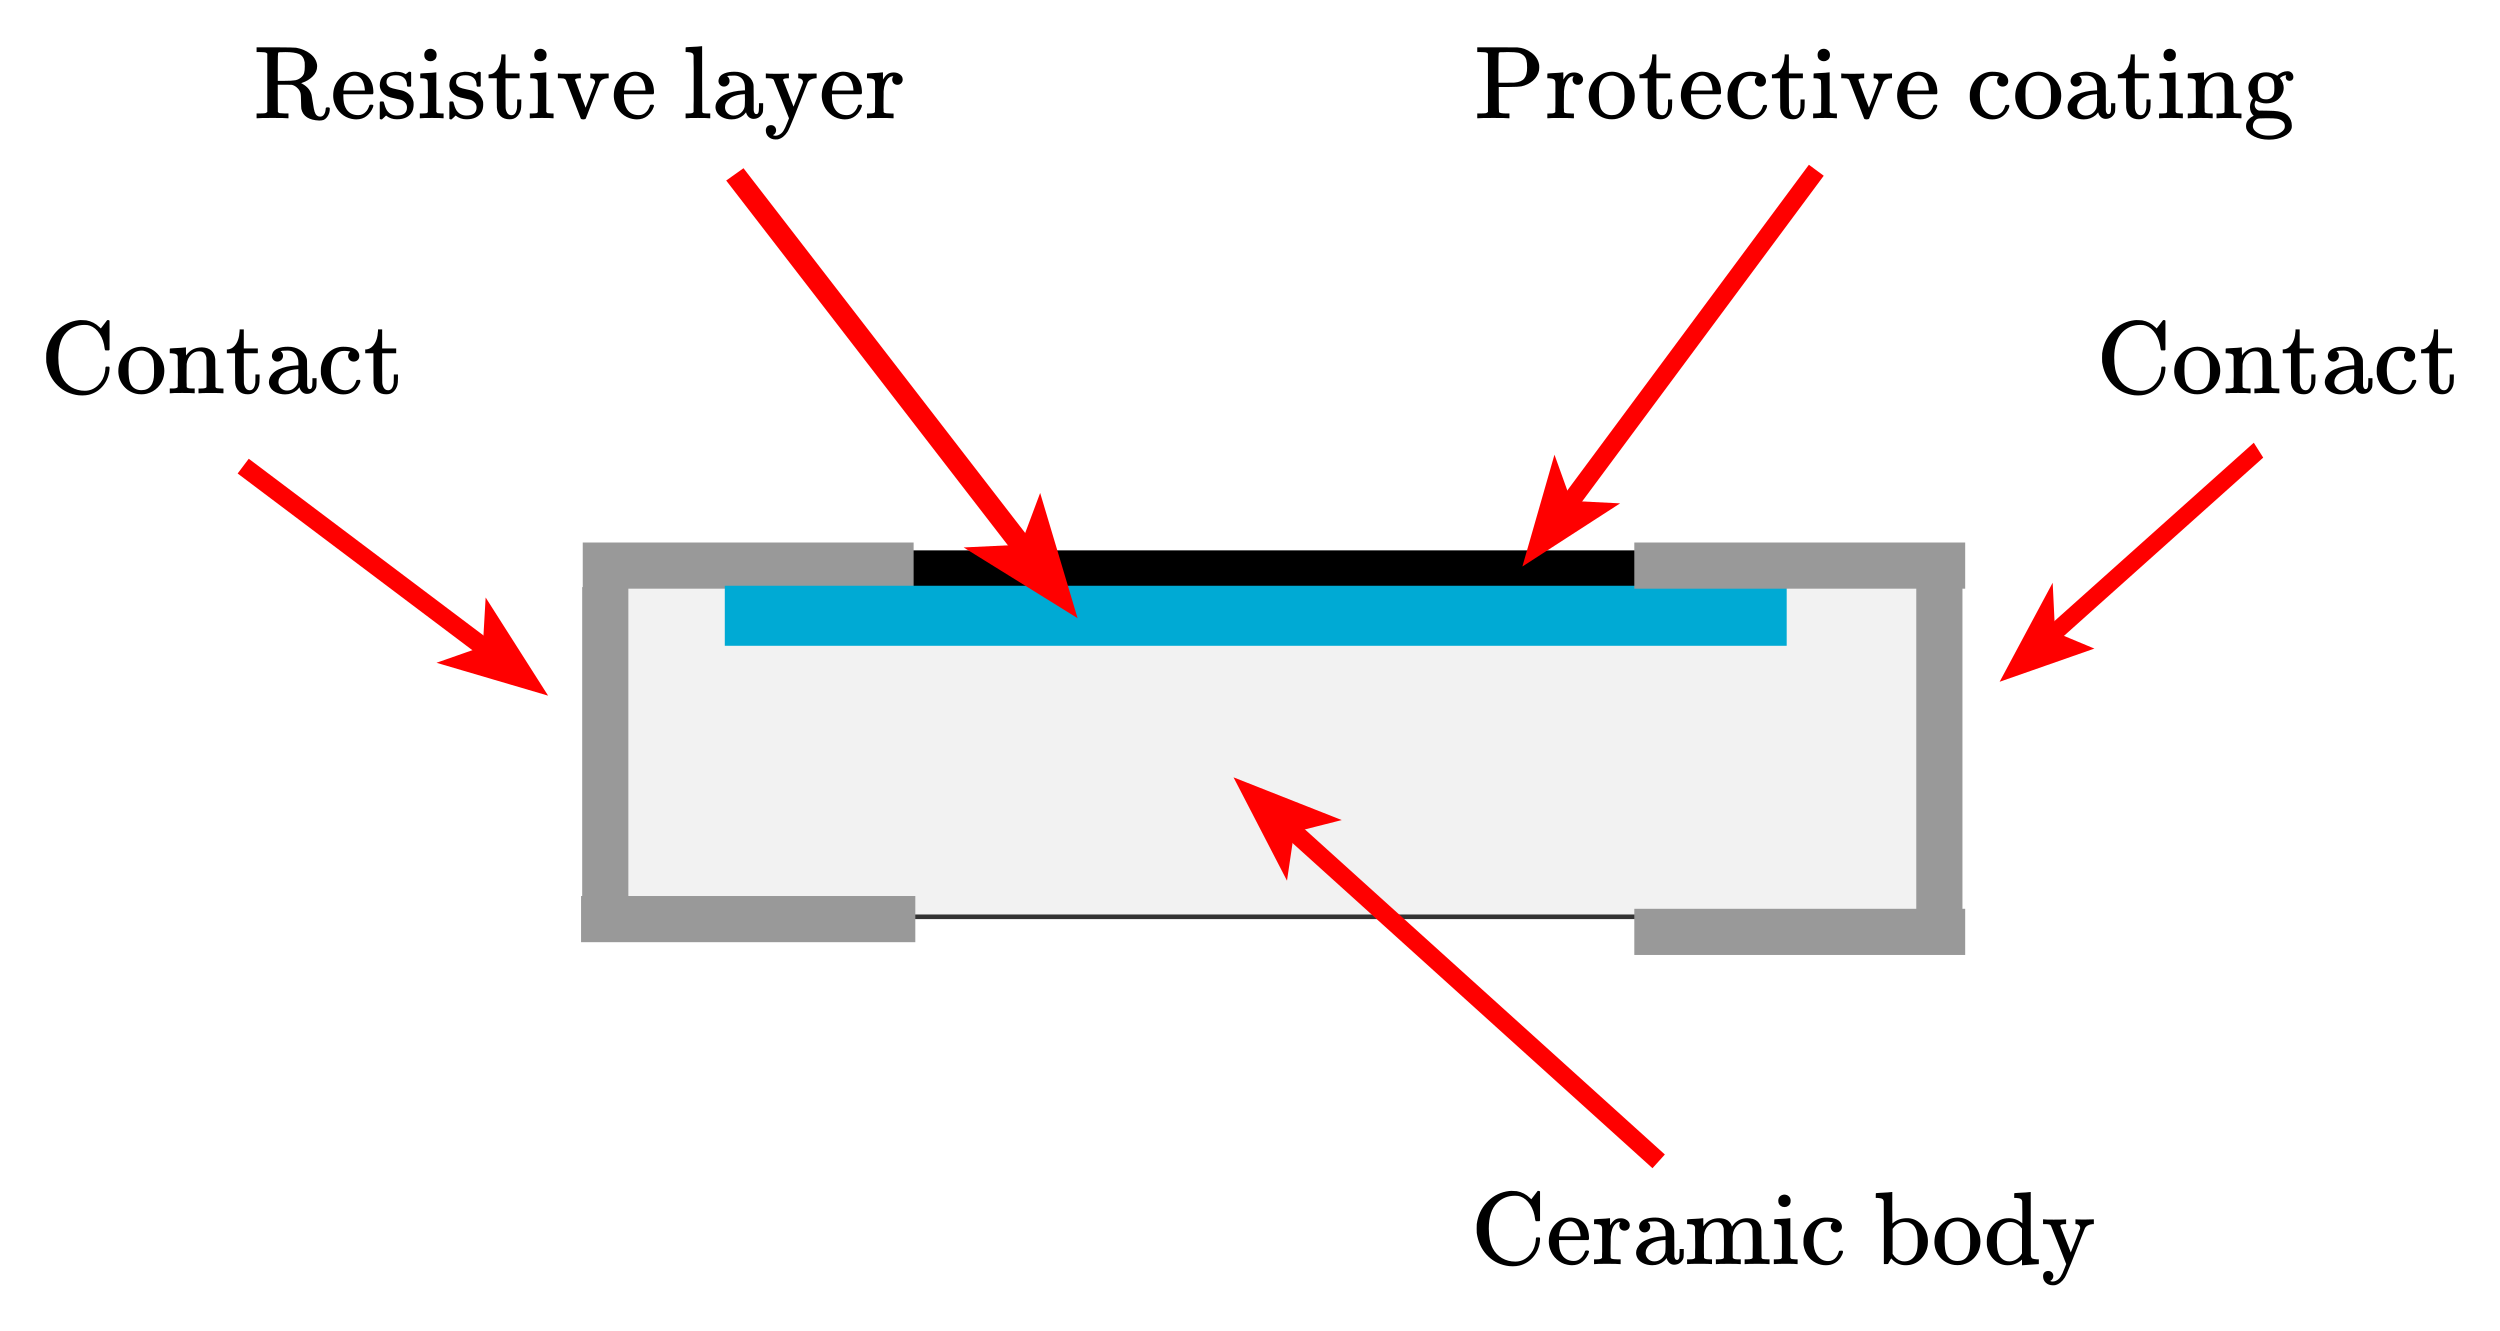 <?xml version="1.0" encoding="UTF-8" standalone="no"?>
<svg
   xmlns:dc="http://purl.org/dc/elements/1.1/"
   xmlns:cc="http://creativecommons.org/ns#"
   xmlns:rdf="http://www.w3.org/1999/02/22-rdf-syntax-ns#"
   xmlns:svg="http://www.w3.org/2000/svg"
   xmlns="http://www.w3.org/2000/svg"
   xmlns:sodipodi="http://sodipodi.sourceforge.net/DTD/sodipodi-0.dtd"
   xmlns:inkscape="http://www.inkscape.org/namespaces/inkscape"
   version="1.1"
   x="0"
   y="0"
   width="541.483"
   height="288.384"
   viewBox="0 0 541.483 288.384"
   id="svg2"
   inkscape:version="0.91 r13725"
   sodipodi:docname="resistor_smt_construction.svg">
  <defs
     id="defs75" />
  <sodipodi:namedview
     pagecolor="#ffffff"
     bordercolor="#666666"
     borderopacity="1"
     objecttolerance="10"
     gridtolerance="10"
     guidetolerance="10"
     inkscape:pageopacity="0"
     inkscape:pageshadow="2"
     inkscape:window-width="1227"
     inkscape:window-height="716"
     id="namedview73"
     showgrid="false"
     inkscape:zoom="1.2463522"
     inkscape:cx="275.29077"
     inkscape:cy="129.94031"
     inkscape:window-x="0"
     inkscape:window-y="0"
     inkscape:window-maximized="0"
     inkscape:current-layer="svg2"
     fit-margin-top="10"
     fit-margin-left="10"
     fit-margin-right="10"
     fit-margin-bottom="10" />
  <path
     style="fill:#f2f2f2;stroke:#333333"
     inkscape:connector-curvature="0"
     id="path35"
     d="m 130.598,126.672 288.955,0 0,71.898 -288.955,0 0,-71.898 z" />
  <path
     style="fill-opacity:0;stroke:#000000;stroke-width:11"
     inkscape:connector-curvature="0"
     id="path5"
     d="m 354.863,124.705 -158.4,0" />
  <path
     style="fill-opacity:0;stroke:#999999;stroke-width:10"
     inkscape:connector-curvature="0"
     id="path7"
     d="m 197.885,122.505 -71.667,0" />
  <g
     style="font-style:normal;font-variant:normal;font-weight:normal;font-stretch:normal;font-size:22.5px;line-height:125%;font-family:KaTeX_Main;-inkscape-font-specification:'KaTeX_Main, Normal';text-align:start;writing-mode:lr-tb;text-anchor:start;fill:#000000;stroke:none"
     id="text9">
    <path
       d="m 322.279,11.62 q -0.225,-0.225 -0.45,-0.27 -0.203,-0.045 -1.125,-0.068 l -0.743,0 0,-1.035 4.207,0 q 4.32,0 4.478,0.022 1.732,0.135 3.06,1.147 1.35,1.012 1.643,2.52 0.045,0.18 0.045,0.675 0,0.472 -0.045,0.652 -0.27,1.282 -1.35,2.228 -1.08,0.922 -2.498,1.215 -0.495,0.113 -2.768,0.135 l -2.115,0 0,2.7 q 0,2.678 0.068,2.768 0.18,0.247 1.508,0.27 l 0.743,0 0,1.035 -0.247,0 q -0.383,-0.068 -3.24,-0.068 -2.857,0 -3.24,0.068 l -0.247,0 0,-1.035 0.743,0 q 0.922,-0.022 1.125,-0.068 0.225,-0.045 0.45,-0.27 l 0,-12.623 z m 7.74,0.405 q -0.585,-0.495 -1.215,-0.608 -0.608,-0.135 -1.958,-0.135 l -0.585,0 q -0.27,0 -0.562,0.022 -0.27,0 -0.472,0 -0.203,0 -0.225,0 -0.315,0.022 -0.383,0.18 -0.068,0.09 -0.068,3.263 l 0,3.172 1.597,0 q 1.732,0 1.867,-0.022 1.508,-0.135 2.115,-0.877 0.63,-0.743 0.63,-2.385 0,-1.058 -0.158,-1.62 -0.135,-0.585 -0.585,-0.99 z"
       style="font-style:normal;font-variant:normal;font-weight:normal;font-stretch:normal;font-size:22.5px;line-height:125%;font-family:KaTeX_Main;-inkscape-font-specification:'KaTeX_Main, Normal';text-align:start;writing-mode:lr-tb;text-anchor:start;fill:#000000;stroke:none"
       id="path4272" />
    <path
       d="m 335.501,24.58 0.315,0 q 0.877,0 1.058,-0.315 l 0,-0.18 q 0,-0.203 0,-0.517 0.022,-0.315 0.022,-0.698 0,-0.405 0,-0.877 0,-0.495 0,-0.945 0,-0.698 0,-1.485 0,-0.81 0,-1.327 l -0.022,-0.517 q -0.068,-0.427 -0.338,-0.562 -0.247,-0.158 -0.99,-0.203 l -0.405,0 0,-0.517 q 0,-0.517 0.045,-0.517 l 0.225,-0.022 q 0.225,-0.022 0.63,-0.045 0.405,-0.022 0.81,-0.045 0.36,-0.022 0.787,-0.045 0.427,-0.045 0.652,-0.068 0.225,-0.022 0.247,-0.022 l 0.068,0 0,1.552 q 0.427,-0.72 0.945,-1.125 0.517,-0.405 1.373,-0.405 0.63,0 1.08,0.247 0.877,0.45 0.877,1.282 0,0.495 -0.338,0.833 -0.338,0.315 -0.81,0.315 -0.472,0 -0.81,-0.315 -0.315,-0.315 -0.315,-0.81 0,-0.383 0.18,-0.63 0.045,-0.09 0.045,-0.113 -0.045,-0.045 -0.517,0.09 -0.36,0.18 -0.54,0.338 -0.9,0.855 -1.035,2.835 l 0,0.877 q -0.022,0.877 -0.022,1.508 0,0.292 0,0.63 0,0.315 0,0.562 0.022,0.247 0.022,0.45 0,0.203 0,0.338 l 0,0.113 q 0.09,0.18 0.27,0.225 0.225,0.09 1.192,0.113 l 0.698,0 0,1.035 -0.203,0 q -0.405,-0.068 -2.857,-0.068 -2.205,0 -2.52,0.068 l -0.18,0 0,-1.035 0.36,0 z"
       style="font-style:normal;font-variant:normal;font-weight:normal;font-stretch:normal;font-size:22.5px;line-height:125%;font-family:KaTeX_Main;-inkscape-font-specification:'KaTeX_Main, Normal';text-align:start;writing-mode:lr-tb;text-anchor:start;fill:#000000;stroke:none"
       id="path4274" />
    <path
       d="m 344.11,20.8 q 0,-2.047 1.305,-3.51 1.305,-1.485 3.127,-1.71 0.36,-0.045 0.562,-0.045 1.958,0 3.397,1.44 1.575,1.575 1.575,3.803 0,0.45 -0.113,1.058 -0.27,1.417 -1.282,2.475 -0.99,1.035 -2.408,1.395 -0.517,0.135 -1.17,0.135 -0.675,0 -1.192,-0.135 -1.688,-0.427 -2.745,-1.778 -1.058,-1.373 -1.058,-3.127 z m 5.4,-4.41 q -0.113,-0.022 -0.36,-0.022 -0.675,0 -1.282,0.27 -1.26,0.63 -1.508,2.453 -0.045,0.405 -0.045,1.44 0,2.138 0.427,3.038 0.72,1.373 2.362,1.373 2.745,0 2.745,-3.667 l 0,-0.72 q 0,-1.462 -0.113,-1.98 -0.383,-1.778 -2.228,-2.183 z"
       style="font-style:normal;font-variant:normal;font-weight:normal;font-stretch:normal;font-size:22.5px;line-height:125%;font-family:KaTeX_Main;-inkscape-font-specification:'KaTeX_Main, Normal';text-align:start;writing-mode:lr-tb;text-anchor:start;fill:#000000;stroke:none"
       id="path4276" />
    <path
       d="m 357.858,12.115 0,-0.338 0.9,0 0,4.14 3.038,0 0,1.035 -3.038,0 0,3.24 q 0.022,2.812 0.022,3.195 0.022,0.36 0.158,0.698 0.315,0.877 1.103,0.877 0.99,0 1.215,-1.597 0.022,-0.18 0.022,-1.035 l 0,-0.787 0.9,0 0,0.787 q 0,1.035 -0.113,1.485 -0.247,0.9 -0.855,1.462 -0.585,0.562 -1.552,0.562 -1.215,0 -1.935,-0.652 -0.72,-0.675 -0.833,-1.823 -0.022,-0.158 -0.022,-3.33 l 0,-3.083 -1.778,0 0,-0.833 0.203,0 q 0.833,-0.068 1.417,-0.72 1.035,-1.08 1.147,-3.285 z"
       style="font-style:normal;font-variant:normal;font-weight:normal;font-stretch:normal;font-size:22.5px;line-height:125%;font-family:KaTeX_Main;-inkscape-font-specification:'KaTeX_Main, Normal';text-align:start;writing-mode:lr-tb;text-anchor:start;fill:#000000;stroke:none"
       id="path4278" />
    <path
       d="m 372.769,20.102 q 0,0.158 -0.158,0.315 l -6.345,0 0,0.338 q 0,1.665 0.45,2.52 0.81,1.665 2.79,1.665 0.968,0 1.62,-0.72 0.45,-0.45 0.698,-1.17 0.068,-0.247 0.135,-0.315 0.068,-0.068 0.36,-0.068 0.45,0 0.45,0.225 0,0.09 -0.068,0.292 -0.427,1.17 -1.373,1.935 -0.922,0.743 -2.272,0.743 -0.427,0 -0.99,-0.113 -1.282,-0.247 -2.295,-1.17 -1.012,-0.922 -1.44,-2.228 -0.27,-0.81 -0.27,-1.643 0,-2.07 1.215,-3.487 1.215,-1.44 2.993,-1.665 0.09,-0.022 0.315,-0.022 2.047,0 3.105,1.215 1.08,1.192 1.08,3.353 z m -1.845,-0.675 q -0.203,-2.453 -1.665,-2.97 -0.158,-0.068 -0.472,-0.09 -1.17,0 -1.913,1.08 -0.45,0.72 -0.585,2.002 l 0,0.158 4.635,0 0,-0.18 z"
       style="font-style:normal;font-variant:normal;font-weight:normal;font-stretch:normal;font-size:22.5px;line-height:125%;font-family:KaTeX_Main;-inkscape-font-specification:'KaTeX_Main, Normal';text-align:start;writing-mode:lr-tb;text-anchor:start;fill:#000000;stroke:none"
       id="path4280" />
    <path
       d="m 382.137,18.438 q -0.338,0.315 -0.855,0.315 -0.517,0 -0.855,-0.338 -0.338,-0.36 -0.338,-0.855 0,-0.517 0.338,-0.855 0.113,-0.113 0.09,-0.135 0,-0.022 -0.203,-0.045 -0.585,-0.09 -1.103,-0.09 -1.147,0 -1.8,0.72 -1.058,1.058 -1.058,3.533 0,1.845 0.698,2.902 0.922,1.373 2.475,1.373 0.562,0 0.99,-0.225 0.945,-0.472 1.305,-1.755 0.045,-0.18 0.113,-0.225 0.068,-0.045 0.36,-0.045 l 0.315,0 q 0.135,0.135 0.135,0.203 0,0.427 -0.562,1.327 -1.125,1.62 -3.172,1.62 -1.125,0 -2.138,-0.517 -2.228,-1.147 -2.678,-3.825 -0.022,-0.135 -0.022,-0.72 0,-0.585 0.022,-0.743 0.27,-2.115 1.845,-3.442 1.35,-1.08 2.993,-1.08 2.902,0 3.397,1.53 0.068,0.203 0.068,0.517 0,0.517 -0.36,0.855 z"
       style="font-style:normal;font-variant:normal;font-weight:normal;font-stretch:normal;font-size:22.5px;line-height:125%;font-family:KaTeX_Main;-inkscape-font-specification:'KaTeX_Main, Normal';text-align:start;writing-mode:lr-tb;text-anchor:start;fill:#000000;stroke:none"
       id="path4282" />
    <path
       d="m 386.555,12.115 0,-0.338 0.9,0 0,4.14 3.038,0 0,1.035 -3.038,0 0,3.24 q 0.022,2.812 0.022,3.195 0.022,0.36 0.158,0.698 0.315,0.877 1.103,0.877 0.99,0 1.215,-1.597 0.022,-0.18 0.022,-1.035 l 0,-0.787 0.9,0 0,0.787 q 0,1.035 -0.113,1.485 -0.247,0.9 -0.855,1.462 -0.585,0.562 -1.552,0.562 -1.215,0 -1.935,-0.652 -0.72,-0.675 -0.833,-1.823 -0.022,-0.158 -0.022,-3.33 l 0,-3.083 -1.778,0 0,-0.833 0.203,0 q 0.833,-0.068 1.417,-0.72 1.035,-1.08 1.147,-3.285 z"
       style="font-style:normal;font-variant:normal;font-weight:normal;font-stretch:normal;font-size:22.5px;line-height:125%;font-family:KaTeX_Main;-inkscape-font-specification:'KaTeX_Main, Normal';text-align:start;writing-mode:lr-tb;text-anchor:start;fill:#000000;stroke:none"
       id="path4284" />
    <path
       d="m 395.075,10.562 q 0.562,0.045 0.922,0.405 0.36,0.338 0.36,0.945 0,0.81 -0.608,1.147 -0.292,0.203 -0.72,0.203 -0.45,0 -0.743,-0.203 -0.608,-0.338 -0.608,-1.147 0,-0.63 0.383,-0.99 0.405,-0.36 1.012,-0.36 z m 2.61,15.053 q -0.247,-0.068 -2.34,-0.068 -2.047,0 -2.453,0.068 l -0.18,0 0,-1.035 0.36,0 q 0.63,0 1.103,-0.068 0.18,-0.068 0.27,-0.247 0.022,-0.045 0.022,-3.263 0,-3.375 -0.09,-3.6 -0.18,-0.45 -1.327,-0.45 l -0.247,0 0,-0.517 q 0,-0.517 0.045,-0.517 l 0.225,-0.022 q 0.225,-0.022 0.63,-0.045 0.405,-0.022 0.81,-0.045 0.383,-0.022 0.81,-0.045 0.427,-0.045 0.652,-0.068 0.225,-0.022 0.247,-0.022 l 0.068,0 0,8.55 q 0.113,0.225 0.27,0.292 0.158,0.045 0.787,0.068 l 0.517,0 0,1.035 -0.18,0 z"
       style="font-style:normal;font-variant:normal;font-weight:normal;font-stretch:normal;font-size:22.5px;line-height:125%;font-family:KaTeX_Main;-inkscape-font-specification:'KaTeX_Main, Normal';text-align:start;writing-mode:lr-tb;text-anchor:start;fill:#000000;stroke:none"
       id="path4286" />
    <path
       d="m 405.973,15.918 q 0.113,0.045 1.08,0.045 l 0.81,0 q 1.282,0 1.823,-0.045 l 0.113,0 0,1.035 -0.247,0 q -1.26,0.068 -1.665,0.9 -0.045,0.09 -1.53,3.893 -1.462,3.803 -1.508,3.915 -0.113,0.203 -0.562,0.203 -0.427,0 -0.54,-0.203 -3.15,-8.123 -3.172,-8.235 -0.09,-0.225 -0.27,-0.315 -0.158,-0.09 -0.292,-0.113 -0.135,-0.022 -0.675,-0.045 l -0.54,0 0,-1.035 0.135,0 q 0.225,0.068 2.183,0.068 2.138,0 2.475,-0.068 l 0.18,0 0,1.035 -0.315,0 q -0.877,0.022 -0.945,0.338 0,0.09 1.147,3.06 l 1.147,2.97 q 0.698,-1.778 2.047,-5.378 l 0,-0.18 q 0,-0.36 -0.292,-0.585 -0.292,-0.225 -0.652,-0.225 l -0.09,0 0,-1.035 0.158,0 z"
       style="font-style:normal;font-variant:normal;font-weight:normal;font-stretch:normal;font-size:22.5px;line-height:125%;font-family:KaTeX_Main;-inkscape-font-specification:'KaTeX_Main, Normal';text-align:start;writing-mode:lr-tb;text-anchor:start;fill:#000000;stroke:none"
       id="path4288" />
    <path
       d="m 419.614,20.102 q 0,0.158 -0.158,0.315 l -6.345,0 0,0.338 q 0,1.665 0.45,2.52 0.81,1.665 2.79,1.665 0.968,0 1.62,-0.72 0.45,-0.45 0.698,-1.17 0.068,-0.247 0.135,-0.315 0.068,-0.068 0.36,-0.068 0.45,0 0.45,0.225 0,0.09 -0.068,0.292 -0.427,1.17 -1.373,1.935 -0.922,0.743 -2.272,0.743 -0.427,0 -0.99,-0.113 -1.282,-0.247 -2.295,-1.17 -1.012,-0.922 -1.44,-2.228 -0.27,-0.81 -0.27,-1.643 0,-2.07 1.215,-3.487 1.215,-1.44 2.993,-1.665 0.09,-0.022 0.315,-0.022 2.047,0 3.105,1.215 1.08,1.192 1.08,3.353 z m -1.845,-0.675 q -0.203,-2.453 -1.665,-2.97 -0.158,-0.068 -0.472,-0.09 -1.17,0 -1.913,1.08 -0.45,0.72 -0.585,2.002 l 0,0.158 4.635,0 0,-0.18 z"
       style="font-style:normal;font-variant:normal;font-weight:normal;font-stretch:normal;font-size:22.5px;line-height:125%;font-family:KaTeX_Main;-inkscape-font-specification:'KaTeX_Main, Normal';text-align:start;writing-mode:lr-tb;text-anchor:start;fill:#000000;stroke:none"
       id="path4290" />
    <path
       d="m 434.607,18.438 q -0.338,0.315 -0.855,0.315 -0.517,0 -0.855,-0.338 -0.338,-0.36 -0.338,-0.855 0,-0.517 0.338,-0.855 0.113,-0.113 0.09,-0.135 0,-0.022 -0.203,-0.045 -0.585,-0.09 -1.103,-0.09 -1.147,0 -1.8,0.72 -1.058,1.058 -1.058,3.533 0,1.845 0.698,2.902 0.922,1.373 2.475,1.373 0.562,0 0.99,-0.225 0.945,-0.472 1.305,-1.755 0.045,-0.18 0.113,-0.225 0.068,-0.045 0.36,-0.045 l 0.315,0 q 0.135,0.135 0.135,0.203 0,0.427 -0.562,1.327 -1.125,1.62 -3.172,1.62 -1.125,0 -2.138,-0.517 -2.228,-1.147 -2.678,-3.825 -0.022,-0.135 -0.022,-0.72 0,-0.585 0.022,-0.743 0.27,-2.115 1.845,-3.442 1.35,-1.08 2.993,-1.08 2.902,0 3.397,1.53 0.068,0.203 0.068,0.517 0,0.517 -0.36,0.855 z"
       style="font-style:normal;font-variant:normal;font-weight:normal;font-stretch:normal;font-size:22.5px;line-height:125%;font-family:KaTeX_Main;-inkscape-font-specification:'KaTeX_Main, Normal';text-align:start;writing-mode:lr-tb;text-anchor:start;fill:#000000;stroke:none"
       id="path4292" />
    <path
       d="m 436.483,20.8 q 0,-2.047 1.305,-3.51 1.305,-1.485 3.127,-1.71 0.36,-0.045 0.562,-0.045 1.958,0 3.397,1.44 1.575,1.575 1.575,3.803 0,0.45 -0.113,1.058 -0.27,1.417 -1.282,2.475 -0.99,1.035 -2.408,1.395 -0.517,0.135 -1.17,0.135 -0.675,0 -1.192,-0.135 -1.688,-0.427 -2.745,-1.778 -1.058,-1.373 -1.058,-3.127 z m 5.4,-4.41 q -0.113,-0.022 -0.36,-0.022 -0.675,0 -1.282,0.27 -1.26,0.63 -1.508,2.453 -0.045,0.405 -0.045,1.44 0,2.138 0.427,3.038 0.72,1.373 2.362,1.373 2.745,0 2.745,-3.667 l 0,-0.72 q 0,-1.462 -0.113,-1.98 -0.383,-1.778 -2.228,-2.183 z"
       style="font-style:normal;font-variant:normal;font-weight:normal;font-stretch:normal;font-size:22.5px;line-height:125%;font-family:KaTeX_Main;-inkscape-font-specification:'KaTeX_Main, Normal';text-align:start;writing-mode:lr-tb;text-anchor:start;fill:#000000;stroke:none"
       id="path4294" />
    <path
       d="m 450.524,18.392 q -0.338,0.36 -0.855,0.36 -0.517,0 -0.855,-0.36 -0.338,-0.36 -0.338,-0.855 0,-0.315 0.18,-0.72 0.292,-0.608 1.17,-0.945 0.877,-0.338 2.138,-0.338 1.485,0 2.565,0.675 1.103,0.675 1.44,1.755 0.113,0.315 0.113,0.72 0.022,0.383 0.022,2.565 0,2.205 0,2.587 0.022,0.36 0.135,0.562 0.135,0.315 0.45,0.315 0.292,0 0.427,-0.315 0.135,-0.27 0.135,-1.238 l 0,-0.81 0.9,0 0,0.877 q -0.022,0.9 -0.068,1.058 -0.203,0.63 -0.743,1.058 -0.54,0.405 -1.282,0.405 -0.562,0 -1.012,-0.383 -0.427,-0.405 -0.585,-0.968 l 0,-0.09 q -0.068,0.068 -0.27,0.315 -0.203,0.225 -0.292,0.315 -1.103,0.922 -2.565,0.922 -1.17,0 -2.092,-0.495 -0.922,-0.495 -1.238,-1.305 -0.18,-0.427 -0.18,-0.855 0,-1.058 0.877,-1.935 0.517,-0.517 1.282,-0.855 1.53,-0.698 3.915,-0.833 l 0.315,0 0,-0.495 q 0,-0.765 -0.135,-1.125 -0.225,-0.743 -0.787,-1.17 -0.562,-0.427 -1.395,-0.427 -1.508,0 -1.508,0.18 0.495,0.338 0.495,0.99 0,0.495 -0.36,0.855 z m 3.69,3.285 q 0,-1.305 -0.022,-1.305 -0.068,0 -0.113,0.022 -3.083,0.203 -3.938,1.823 -0.247,0.45 -0.247,1.012 0,0.765 0.54,1.282 0.54,0.517 1.327,0.517 0.9,0 1.53,-0.54 0.652,-0.54 0.855,-1.327 0.045,-0.158 0.068,-1.485 z"
       style="font-style:normal;font-variant:normal;font-weight:normal;font-stretch:normal;font-size:22.5px;line-height:125%;font-family:KaTeX_Main;-inkscape-font-specification:'KaTeX_Main, Normal';text-align:start;writing-mode:lr-tb;text-anchor:start;fill:#000000;stroke:none"
       id="path4296" />
    <path
       d="m 461.481,12.115 0,-0.338 0.9,0 0,4.14 3.038,0 0,1.035 -3.038,0 0,3.24 q 0.022,2.812 0.022,3.195 0.022,0.36 0.158,0.698 0.315,0.877 1.103,0.877 0.99,0 1.215,-1.597 0.022,-0.18 0.022,-1.035 l 0,-0.787 0.9,0 0,0.787 q 0,1.035 -0.113,1.485 -0.247,0.9 -0.855,1.462 -0.585,0.562 -1.552,0.562 -1.215,0 -1.935,-0.652 -0.72,-0.675 -0.833,-1.823 -0.022,-0.158 -0.022,-3.33 l 0,-3.083 -1.778,0 0,-0.833 0.203,0 q 0.833,-0.068 1.417,-0.72 1.035,-1.08 1.147,-3.285 z"
       style="font-style:normal;font-variant:normal;font-weight:normal;font-stretch:normal;font-size:22.5px;line-height:125%;font-family:KaTeX_Main;-inkscape-font-specification:'KaTeX_Main, Normal';text-align:start;writing-mode:lr-tb;text-anchor:start;fill:#000000;stroke:none"
       id="path4298" />
    <path
       d="m 470.002,10.562 q 0.562,0.045 0.922,0.405 0.36,0.338 0.36,0.945 0,0.81 -0.608,1.147 -0.292,0.203 -0.72,0.203 -0.45,0 -0.743,-0.203 -0.608,-0.338 -0.608,-1.147 0,-0.63 0.383,-0.99 0.405,-0.36 1.012,-0.36 z m 2.61,15.053 q -0.247,-0.068 -2.34,-0.068 -2.047,0 -2.453,0.068 l -0.18,0 0,-1.035 0.36,0 q 0.63,0 1.103,-0.068 0.18,-0.068 0.27,-0.247 0.022,-0.045 0.022,-3.263 0,-3.375 -0.09,-3.6 -0.18,-0.45 -1.327,-0.45 l -0.247,0 0,-0.517 q 0,-0.517 0.045,-0.517 l 0.225,-0.022 q 0.225,-0.022 0.63,-0.045 0.405,-0.022 0.81,-0.045 0.383,-0.022 0.81,-0.045 0.427,-0.045 0.652,-0.068 0.225,-0.022 0.247,-0.022 l 0.068,0 0,8.55 q 0.113,0.225 0.27,0.292 0.158,0.045 0.787,0.068 l 0.517,0 0,1.035 -0.18,0 z"
       style="font-style:normal;font-variant:normal;font-weight:normal;font-stretch:normal;font-size:22.5px;line-height:125%;font-family:KaTeX_Main;-inkscape-font-specification:'KaTeX_Main, Normal';text-align:start;writing-mode:lr-tb;text-anchor:start;fill:#000000;stroke:none"
       id="path4300" />
    <path
       d="m 477.524,24.265 q 0.18,0.315 1.058,0.315 l 0.315,0 0.36,0 0,1.035 -0.18,0 q -0.292,-0.068 -2.52,-0.068 -2.228,0 -2.52,0.068 l -0.18,0 0,-1.035 0.36,0 0.315,0 q 0.877,0 1.058,-0.315 l 0,-0.18 q 0,-0.203 0,-0.517 0,-0.315 0,-0.698 0.022,-0.405 0.022,-0.877 0,-0.495 0,-0.945 0,-0.698 -0.022,-1.485 0,-0.81 0,-1.327 l 0,-0.517 q -0.068,-0.427 -0.338,-0.562 -0.247,-0.158 -0.99,-0.203 l -0.405,0 0,-0.517 q 0,-0.517 0.045,-0.517 l 0.225,-0.022 q 0.225,-0.022 0.63,-0.045 0.427,-0.022 0.833,-0.045 0.383,-0.022 0.81,-0.045 0.427,-0.045 0.652,-0.068 0.225,-0.022 0.247,-0.022 l 0.068,0 0,0.9 q 0,0.855 0.022,0.855 l 0.022,-0.022 q 1.215,-1.732 3.442,-1.732 2.587,0.09 2.857,2.542 0.022,0.158 0.022,3.127 0,2.88 0.022,2.925 0.09,0.18 0.27,0.247 0.472,0.068 1.103,0.068 l 0.36,0 0,1.035 -0.18,0 q -0.292,-0.068 -2.52,-0.068 -2.228,0 -2.52,0.068 l -0.18,0 0,-1.035 0.36,0 0.18,0 q 1.192,0 1.192,-0.36 0.022,-0.045 0.022,-3.105 -0.022,-3.038 -0.045,-3.217 -0.158,-0.72 -0.517,-1.035 -0.338,-0.338 -1.058,-0.338 -1.012,0 -1.778,0.765 -0.787,0.787 -0.922,1.98 0,0.022 0,0.427 0,0.383 -0.022,0.99 0,0.608 0,1.147 0,0.338 0,0.72 0,0.36 0,0.652 0.022,0.292 0.022,0.54 0,0.225 0,0.383 l 0,0.135 z"
       style="font-style:normal;font-variant:normal;font-weight:normal;font-stretch:normal;font-size:22.5px;line-height:125%;font-family:KaTeX_Main;-inkscape-font-specification:'KaTeX_Main, Normal';text-align:start;writing-mode:lr-tb;text-anchor:start;fill:#000000;stroke:none"
       id="path4302" />
    <path
       d="m 493.221,16.413 q 0.99,-0.99 2.25,-0.99 0.54,0 0.9,0.36 0.36,0.36 0.36,0.922 0,0.36 -0.225,0.585 -0.225,0.225 -0.585,0.225 -0.72,0 -0.833,-0.675 -0.045,-0.315 0.068,-0.472 0,-0.022 0.022,-0.068 l 0,-0.022 q -0.09,0.022 -0.203,0.045 -0.54,0.09 -0.99,0.45 -0.18,0.113 -0.18,0.158 0.045,0.045 0.09,0.113 0.743,0.922 0.743,2.002 0,0.922 -0.608,1.8 -1.058,1.552 -3.217,1.552 -1.08,0 -2.228,-0.63 -0.247,0.45 -0.247,0.855 0,0.787 0.585,1.17 0.203,0.135 0.383,0.158 0.203,0 1.62,0.022 1.89,0.022 2.43,0.135 1.373,0.203 2.16,0.922 0.877,0.877 0.877,2.205 0,0.405 -0.045,0.54 -0.315,1.103 -1.71,1.778 -1.327,0.698 -3.195,0.698 -1.845,0 -3.217,-0.698 -1.395,-0.675 -1.71,-1.778 -0.045,-0.135 -0.045,-0.472 0,-0.922 0.698,-1.575 0.338,-0.338 0.72,-0.517 l 0.247,-0.135 q -0.81,-0.698 -0.81,-1.89 0,-1.035 0.652,-1.913 -0.99,-0.99 -0.99,-2.228 0,-0.945 0.608,-1.823 0.472,-0.698 1.327,-1.125 0.855,-0.427 1.913,-0.427 1.147,0 2.138,0.585 l 0.247,0.158 z m -4.207,2.632 q 0,1.215 0.383,1.845 0.383,0.63 1.417,0.63 0.72,0 1.17,-0.36 0.45,-0.383 0.562,-0.99 0.068,-0.36 0.068,-1.125 0,-0.765 -0.068,-1.147 -0.27,-1.373 -1.755,-1.373 -0.652,0 -1.125,0.383 -0.472,0.36 -0.585,0.99 -0.068,0.383 -0.068,1.147 z m 5.242,7.088 q -0.495,-0.338 -1.125,-0.427 -0.608,-0.09 -1.755,-0.09 l -0.652,0 q -1.508,0 -1.8,0.135 -0.45,0.203 -0.72,0.63 -0.247,0.427 -0.247,0.9 0,0.247 0.068,0.45 0.18,0.517 0.81,0.945 0.63,0.45 1.462,0.608 0.405,0.09 1.147,0.09 0.72,0 1.125,-0.09 0.833,-0.18 1.462,-0.63 0.652,-0.427 0.81,-0.945 0.045,-0.113 0.045,-0.405 0,-0.765 -0.63,-1.17 z"
       style="font-style:normal;font-variant:normal;font-weight:normal;font-stretch:normal;font-size:22.5px;line-height:125%;font-family:KaTeX_Main;-inkscape-font-specification:'KaTeX_Main, Normal';text-align:start;writing-mode:lr-tb;text-anchor:start;fill:#000000;stroke:none"
       id="path4304" />
  </g>
  <g
     style="font-style:normal;font-variant:normal;font-weight:normal;font-stretch:normal;font-size:22.5px;line-height:125%;font-family:KaTeX_Main;-inkscape-font-specification:'KaTeX_Main, Normal';text-align:start;writing-mode:lr-tb;text-anchor:start;fill:#000000;stroke:none"
     id="text17">
    <path
       d="m 57.893,11.62 q -0.225,-0.225 -0.45,-0.27 -0.203,-0.045 -1.125,-0.068 l -0.743,0 0,-1.035 3.938,0 q 4.185,0.022 4.612,0.09 0.068,0.022 0.292,0.068 1.012,0.203 1.8,0.63 2.138,1.08 2.453,2.947 0.022,0.113 0.022,0.36 0,1.26 -0.968,2.205 -0.945,0.945 -2.25,1.373 -0.045,0.022 -0.113,0.045 -0.045,0 -0.09,0.022 l -0.045,0.022 q 0.068,0.068 0.247,0.135 1.62,0.9 2.002,2.385 0.022,0.09 0.247,1.485 0.225,1.395 0.247,1.485 0.158,0.81 0.383,1.192 0.247,0.383 0.63,0.517 0.09,0.045 0.383,0.045 l 0.113,0 q 0.292,0 0.54,-0.247 0.45,-0.45 0.517,-1.35 0,-0.247 0.068,-0.315 0.09,-0.09 0.383,-0.09 0.27,0 0.36,0.068 0.09,0.045 0.09,0.27 0,0.81 -0.405,1.485 -0.383,0.652 -0.945,0.9 -0.36,0.135 -0.945,0.135 -3.353,-0.135 -3.87,-2.52 -0.045,-0.247 -0.068,-1.643 0,-1.395 -0.135,-1.867 -0.203,-0.608 -0.675,-1.035 -0.45,-0.45 -1.035,-0.63 l -0.225,-0.045 -1.485,-0.022 -1.485,0 0,2.947 0.022,2.947 q 0.158,0.225 0.383,0.27 0.247,0.045 1.17,0.068 l 0.743,0 0,1.035 -0.247,0 q -0.36,-0.068 -3.195,-0.068 -2.857,0 -3.217,0.068 l -0.247,0 0,-1.035 0.743,0 q 0.922,-0.022 1.125,-0.068 0.225,-0.045 0.45,-0.27 l 0,-12.623 z m 8.1,1.867 q -0.225,-1.35 -1.215,-1.778 -0.968,-0.427 -2.97,-0.427 -0.338,0 -0.765,0.022 -0.427,0 -0.45,0 -0.292,0.022 -0.36,0.18 -0.068,0.09 -0.068,3.06 l 0,2.97 1.305,0 q 1.688,0 2.498,-0.135 0.81,-0.158 1.417,-0.765 0.383,-0.383 0.495,-0.855 0.135,-0.472 0.135,-1.373 0,-0.72 -0.022,-0.9 z"
       style="font-style:normal;font-variant:normal;font-weight:normal;font-stretch:normal;font-size:22.5px;line-height:125%;font-family:KaTeX_Main;-inkscape-font-specification:'KaTeX_Main, Normal';text-align:start;writing-mode:lr-tb;text-anchor:start;fill:#000000;stroke:none"
       id="path4243" />
    <path
       d="m 80.872,20.102 q 0,0.158 -0.158,0.315 l -6.345,0 0,0.338 q 0,1.665 0.45,2.52 0.81,1.665 2.79,1.665 0.968,0 1.62,-0.72 0.45,-0.45 0.698,-1.17 0.068,-0.247 0.135,-0.315 0.068,-0.068 0.36,-0.068 0.45,0 0.45,0.225 0,0.09 -0.068,0.292 -0.427,1.17 -1.373,1.935 -0.922,0.743 -2.272,0.743 -0.427,0 -0.99,-0.113 -1.282,-0.247 -2.295,-1.17 -1.012,-0.922 -1.44,-2.228 -0.27,-0.81 -0.27,-1.643 0,-2.07 1.215,-3.487 1.215,-1.44 2.993,-1.665 0.09,-0.022 0.315,-0.022 2.047,0 3.105,1.215 1.08,1.192 1.08,3.353 z m -1.845,-0.675 q -0.203,-2.453 -1.665,-2.97 -0.158,-0.068 -0.472,-0.09 -1.17,0 -1.913,1.08 -0.45,0.72 -0.585,2.002 l 0,0.158 4.635,0 0,-0.18 z"
       style="font-style:normal;font-variant:normal;font-weight:normal;font-stretch:normal;font-size:22.5px;line-height:125%;font-family:KaTeX_Main;-inkscape-font-specification:'KaTeX_Main, Normal';text-align:start;writing-mode:lr-tb;text-anchor:start;fill:#000000;stroke:none"
       id="path4245" />
    <path
       d="m 85.786,16.3 q -2.07,0 -2.07,1.462 0,0.292 0.045,0.383 0.203,0.54 0.698,0.787 0.495,0.225 1.53,0.427 1.282,0.225 1.755,0.495 1.417,0.675 1.823,2.228 0.022,0.135 0.022,0.54 0,0.877 -0.315,1.552 -0.877,1.665 -3.308,1.665 -1.35,0 -2.34,-0.81 l -0.18,0.158 -0.203,0.203 q -0.135,0.135 -0.27,0.247 l -0.247,0.225 -0.18,0 q -0.158,0 -0.292,-0.135 l 0,-1.778 q 0,-1.462 0,-1.688 0.022,-0.225 0.113,-0.27 0.045,-0.022 0.36,-0.022 0.292,0 0.338,0.045 0.068,0.045 0.135,0.315 0.18,0.855 0.585,1.552 0.787,1.147 2.183,1.147 2.183,0 2.183,-1.755 0,-0.652 -0.405,-1.058 -0.36,-0.427 -0.945,-0.608 -0.383,-0.09 -1.08,-0.247 -1.26,-0.247 -1.71,-0.472 -1.485,-0.698 -1.732,-2.092 -0.022,-0.09 -0.022,-0.338 0,-2.587 3.172,-2.902 0.09,-0.045 0.54,0 0.9,0 1.575,0.338 l 0.338,0.18 0.203,-0.158 q 0.292,-0.247 0.495,-0.383 l 0.18,0 q 0.158,0 0.292,0.135 l 0,2.97 -0.135,0.135 -0.63,0 q -0.135,-0.135 -0.135,-0.27 0,-1.035 -0.63,-1.62 -0.63,-0.585 -1.732,-0.585 z"
       style="font-style:normal;font-variant:normal;font-weight:normal;font-stretch:normal;font-size:22.5px;line-height:125%;font-family:KaTeX_Main;-inkscape-font-specification:'KaTeX_Main, Normal';text-align:start;writing-mode:lr-tb;text-anchor:start;fill:#000000;stroke:none"
       id="path4247" />
    <path
       d="m 93.291,10.562 q 0.562,0.045 0.922,0.405 0.36,0.338 0.36,0.945 0,0.81 -0.608,1.147 -0.292,0.203 -0.72,0.203 -0.45,0 -0.743,-0.203 -0.608,-0.338 -0.608,-1.147 0,-0.63 0.383,-0.99 0.405,-0.36 1.012,-0.36 z m 2.61,15.053 q -0.247,-0.068 -2.34,-0.068 -2.047,0 -2.453,0.068 l -0.18,0 0,-1.035 0.36,0 q 0.63,0 1.103,-0.068 0.18,-0.068 0.27,-0.247 0.022,-0.045 0.022,-3.263 0,-3.375 -0.09,-3.6 -0.18,-0.45 -1.327,-0.45 l -0.247,0 0,-0.517 q 0,-0.517 0.045,-0.517 l 0.225,-0.022 q 0.225,-0.022 0.63,-0.045 0.405,-0.022 0.81,-0.045 0.383,-0.022 0.81,-0.045 0.427,-0.045 0.652,-0.068 0.225,-0.022 0.247,-0.022 l 0.068,0 0,8.55 q 0.113,0.225 0.27,0.292 0.158,0.045 0.787,0.068 l 0.517,0 0,1.035 -0.18,0 z"
       style="font-style:normal;font-variant:normal;font-weight:normal;font-stretch:normal;font-size:22.5px;line-height:125%;font-family:KaTeX_Main;-inkscape-font-specification:'KaTeX_Main, Normal';text-align:start;writing-mode:lr-tb;text-anchor:start;fill:#000000;stroke:none"
       id="path4249" />
    <path
       d="m 100.859,16.3 q -2.07,0 -2.07,1.462 0,0.292 0.045,0.383 0.203,0.54 0.698,0.787 0.495,0.225 1.53,0.427 1.282,0.225 1.755,0.495 1.417,0.675 1.823,2.228 0.022,0.135 0.022,0.54 0,0.877 -0.315,1.552 -0.877,1.665 -3.308,1.665 -1.35,0 -2.34,-0.81 l -0.18,0.158 -0.203,0.203 q -0.135,0.135 -0.27,0.247 l -0.247,0.225 -0.18,0 q -0.158,0 -0.292,-0.135 l 0,-1.778 q 0,-1.462 0,-1.688 0.022,-0.225 0.113,-0.27 0.045,-0.022 0.36,-0.022 0.292,0 0.338,0.045 0.068,0.045 0.135,0.315 0.18,0.855 0.585,1.552 0.787,1.147 2.182,1.147 2.183,0 2.183,-1.755 0,-0.652 -0.405,-1.058 -0.36,-0.427 -0.945,-0.608 -0.383,-0.09 -1.08,-0.247 -1.26,-0.247 -1.71,-0.472 -1.485,-0.698 -1.732,-2.092 -0.022,-0.09 -0.022,-0.338 0,-2.587 3.172,-2.902 0.09,-0.045 0.54,0 0.9,0 1.575,0.338 l 0.338,0.18 0.203,-0.158 q 0.292,-0.247 0.495,-0.383 l 0.18,0 q 0.158,0 0.292,0.135 l 0,2.97 -0.135,0.135 -0.63,0 q -0.135,-0.135 -0.135,-0.27 0,-1.035 -0.63,-1.62 -0.63,-0.585 -1.732,-0.585 z"
       style="font-style:normal;font-variant:normal;font-weight:normal;font-stretch:normal;font-size:22.5px;line-height:125%;font-family:KaTeX_Main;-inkscape-font-specification:'KaTeX_Main, Normal';text-align:start;writing-mode:lr-tb;text-anchor:start;fill:#000000;stroke:none"
       id="path4251" />
    <path
       d="m 108.589,12.115 0,-0.338 0.9,0 0,4.14 3.038,0 0,1.035 -3.038,0 0,3.24 q 0.022,2.812 0.022,3.195 0.022,0.36 0.158,0.698 0.315,0.877 1.103,0.877 0.99,0 1.215,-1.597 0.022,-0.18 0.022,-1.035 l 0,-0.787 0.9,0 0,0.787 q 0,1.035 -0.113,1.485 -0.247,0.9 -0.855,1.462 -0.585,0.562 -1.552,0.562 -1.215,0 -1.935,-0.652 -0.72,-0.675 -0.833,-1.823 -0.022,-0.158 -0.022,-3.33 l 0,-3.083 -1.778,0 0,-0.833 0.203,0 q 0.833,-0.068 1.417,-0.72 1.035,-1.08 1.147,-3.285 z"
       style="font-style:normal;font-variant:normal;font-weight:normal;font-stretch:normal;font-size:22.5px;line-height:125%;font-family:KaTeX_Main;-inkscape-font-specification:'KaTeX_Main, Normal';text-align:start;writing-mode:lr-tb;text-anchor:start;fill:#000000;stroke:none"
       id="path4253" />
    <path
       d="m 117.109,10.562 q 0.562,0.045 0.922,0.405 0.36,0.338 0.36,0.945 0,0.81 -0.608,1.147 -0.292,0.203 -0.72,0.203 -0.45,0 -0.743,-0.203 -0.608,-0.338 -0.608,-1.147 0,-0.63 0.383,-0.99 0.405,-0.36 1.012,-0.36 z m 2.61,15.053 q -0.247,-0.068 -2.34,-0.068 -2.047,0 -2.453,0.068 l -0.18,0 0,-1.035 0.36,0 q 0.63,0 1.103,-0.068 0.18,-0.068 0.27,-0.247 0.022,-0.045 0.022,-3.263 0,-3.375 -0.09,-3.6 -0.18,-0.45 -1.327,-0.45 l -0.247,0 0,-0.517 q 0,-0.517 0.045,-0.517 l 0.225,-0.022 q 0.225,-0.022 0.63,-0.045 0.405,-0.022 0.81,-0.045 0.383,-0.022 0.81,-0.045 0.427,-0.045 0.652,-0.068 0.225,-0.022 0.247,-0.022 l 0.068,0 0,8.55 q 0.113,0.225 0.27,0.292 0.158,0.045 0.787,0.068 l 0.517,0 0,1.035 -0.18,0 z"
       style="font-style:normal;font-variant:normal;font-weight:normal;font-stretch:normal;font-size:22.5px;line-height:125%;font-family:KaTeX_Main;-inkscape-font-specification:'KaTeX_Main, Normal';text-align:start;writing-mode:lr-tb;text-anchor:start;fill:#000000;stroke:none"
       id="path4255" />
    <path
       d="m 128.007,15.918 q 0.113,0.045 1.08,0.045 l 0.81,0 q 1.282,0 1.823,-0.045 l 0.113,0 0,1.035 -0.247,0 q -1.26,0.068 -1.665,0.9 -0.045,0.09 -1.53,3.893 -1.462,3.803 -1.508,3.915 -0.113,0.203 -0.562,0.203 -0.427,0 -0.54,-0.203 -3.15,-8.123 -3.172,-8.235 -0.09,-0.225 -0.27,-0.315 -0.158,-0.09 -0.292,-0.113 -0.135,-0.022 -0.675,-0.045 l -0.54,0 0,-1.035 0.135,0 q 0.225,0.068 2.183,0.068 2.138,0 2.475,-0.068 l 0.18,0 0,1.035 -0.315,0 q -0.877,0.022 -0.945,0.338 0,0.09 1.147,3.06 l 1.147,2.97 q 0.698,-1.778 2.047,-5.378 l 0,-0.18 q 0,-0.36 -0.292,-0.585 -0.292,-0.225 -0.652,-0.225 l -0.09,0 0,-1.035 0.158,0 z"
       style="font-style:normal;font-variant:normal;font-weight:normal;font-stretch:normal;font-size:22.5px;line-height:125%;font-family:KaTeX_Main;-inkscape-font-specification:'KaTeX_Main, Normal';text-align:start;writing-mode:lr-tb;text-anchor:start;fill:#000000;stroke:none"
       id="path4257" />
    <path
       d="m 141.649,20.102 q 0,0.158 -0.158,0.315 l -6.345,0 0,0.338 q 0,1.665 0.45,2.52 0.81,1.665 2.79,1.665 0.968,0 1.62,-0.72 0.45,-0.45 0.698,-1.17 0.068,-0.247 0.135,-0.315 0.068,-0.068 0.36,-0.068 0.45,0 0.45,0.225 0,0.09 -0.068,0.292 -0.427,1.17 -1.373,1.935 -0.922,0.743 -2.272,0.743 -0.427,0 -0.99,-0.113 -1.282,-0.247 -2.295,-1.17 -1.012,-0.922 -1.44,-2.228 -0.27,-0.81 -0.27,-1.643 0,-2.07 1.215,-3.487 1.215,-1.44 2.993,-1.665 0.09,-0.022 0.315,-0.022 2.047,0 3.105,1.215 1.08,1.192 1.08,3.353 z m -1.845,-0.675 q -0.203,-2.453 -1.665,-2.97 -0.158,-0.068 -0.472,-0.09 -1.17,0 -1.913,1.08 -0.45,0.72 -0.585,2.002 l 0,0.158 4.635,0 0,-0.18 z"
       style="font-style:normal;font-variant:normal;font-weight:normal;font-stretch:normal;font-size:22.5px;line-height:125%;font-family:KaTeX_Main;-inkscape-font-specification:'KaTeX_Main, Normal';text-align:start;writing-mode:lr-tb;text-anchor:start;fill:#000000;stroke:none"
       id="path4259" />
    <path
       d="m 148.857,24.58 0.315,0 q 0.877,0 1.058,-0.315 l 0,-0.18 q 0,-0.203 0,-0.517 0,-0.315 0,-0.743 0.022,-0.427 0.022,-0.968 0,-0.562 0,-1.125 0,-0.585 0,-1.238 0,-0.675 0,-1.282 0,-0.833 0,-1.755 0,-0.945 0,-1.688 0,-0.743 -0.022,-1.35 0,-0.63 0,-0.99 0,-0.36 0,-0.383 -0.068,-0.427 -0.338,-0.562 -0.247,-0.158 -0.99,-0.203 l -0.405,0 0,-0.517 q 0,-0.517 0.045,-0.517 l 0.225,-0.022 q 0.225,-0.022 0.652,-0.045 0.427,-0.022 0.833,-0.045 0.383,-0.022 0.833,-0.045 0.45,-0.045 0.675,-0.068 0.225,-0.022 0.247,-0.022 l 0.068,0 0,7.088 q 0,7.133 0.022,7.178 0.09,0.18 0.27,0.247 0.472,0.068 1.103,0.068 l 0.36,0 0,1.035 -0.18,0 q -0.405,-0.068 -2.475,-0.068 -2.205,0 -2.498,0.068 l -0.18,0 0,-1.035 0.36,0 z"
       style="font-style:normal;font-variant:normal;font-weight:normal;font-stretch:normal;font-size:22.5px;line-height:125%;font-family:KaTeX_Main;-inkscape-font-specification:'KaTeX_Main, Normal';text-align:start;writing-mode:lr-tb;text-anchor:start;fill:#000000;stroke:none"
       id="path4261" />
    <path
       d="m 157.661,18.392 q -0.338,0.36 -0.855,0.36 -0.517,0 -0.855,-0.36 -0.338,-0.36 -0.338,-0.855 0,-0.315 0.18,-0.72 0.292,-0.608 1.17,-0.945 0.877,-0.338 2.138,-0.338 1.485,0 2.565,0.675 1.103,0.675 1.44,1.755 0.113,0.315 0.113,0.72 0.022,0.383 0.022,2.565 0,2.205 0,2.587 0.022,0.36 0.135,0.562 0.135,0.315 0.45,0.315 0.292,0 0.427,-0.315 0.135,-0.27 0.135,-1.238 l 0,-0.81 0.9,0 0,0.877 q -0.022,0.9 -0.068,1.058 -0.203,0.63 -0.743,1.058 -0.54,0.405 -1.282,0.405 -0.562,0 -1.012,-0.383 -0.427,-0.405 -0.585,-0.968 l 0,-0.09 q -0.068,0.068 -0.27,0.315 -0.203,0.225 -0.292,0.315 -1.103,0.922 -2.565,0.922 -1.17,0 -2.092,-0.495 -0.922,-0.495 -1.238,-1.305 -0.18,-0.427 -0.18,-0.855 0,-1.058 0.877,-1.935 0.517,-0.517 1.282,-0.855 1.53,-0.698 3.915,-0.833 l 0.315,0 0,-0.495 q 0,-0.765 -0.135,-1.125 -0.225,-0.743 -0.787,-1.17 -0.562,-0.427 -1.395,-0.427 -1.508,0 -1.508,0.18 0.495,0.338 0.495,0.99 0,0.495 -0.36,0.855 z m 3.69,3.285 q 0,-1.305 -0.022,-1.305 -0.068,0 -0.113,0.022 -3.083,0.203 -3.938,1.823 -0.247,0.45 -0.247,1.012 0,0.765 0.54,1.282 0.54,0.517 1.327,0.517 0.9,0 1.53,-0.54 0.652,-0.54 0.855,-1.327 0.045,-0.158 0.068,-1.485 z"
       style="font-style:normal;font-variant:normal;font-weight:normal;font-stretch:normal;font-size:22.5px;line-height:125%;font-family:KaTeX_Main;-inkscape-font-specification:'KaTeX_Main, Normal';text-align:start;writing-mode:lr-tb;text-anchor:start;fill:#000000;stroke:none"
       id="path4263" />
    <path
       d="m 166.189,27.392 q 0.338,-0.292 0.81,-0.292 0.472,0 0.787,0.315 0.315,0.338 0.315,0.81 0,0.315 -0.18,0.608 -0.18,0.292 -0.427,0.383 -0.09,0.045 0,0.09 0.158,0.09 0.45,0.09 0.338,0 0.652,-0.135 0.675,-0.27 1.08,-0.9 0.405,-0.63 0.833,-1.778 l 0.383,-0.968 -1.62,-4.117 -1.688,-4.207 q -0.158,-0.338 -1.17,-0.338 l -0.203,0 -0.338,0 0,-1.035 0.158,0 q 0.247,0.068 2.16,0.068 2.115,0 2.498,-0.068 l 0.18,0 0,1.035 -0.203,0 q -1.058,0 -1.058,0.383 l 2.272,5.76 q 0,-0.022 1.035,-2.587 l 0.99,-2.565 0,-0.203 q 0,-0.36 -0.27,-0.562 -0.27,-0.225 -0.675,-0.225 l -0.068,0 0,-1.035 0.135,0 q 0.203,0.045 1.913,0.045 1.238,0 1.823,-0.045 l 0.113,0 0,1.035 -0.247,0 q -1.26,0.113 -1.688,0.9 -0.045,0.045 -0.99,2.498 -0.945,2.43 -2.002,5.085 -1.058,2.632 -1.395,3.127 -0.877,1.35 -2.092,1.62 -0.113,0.022 -0.472,0.022 -0.922,0 -1.53,-0.562 -0.585,-0.54 -0.585,-1.417 0,-0.517 0.315,-0.833 z"
       style="font-style:normal;font-variant:normal;font-weight:normal;font-stretch:normal;font-size:22.5px;line-height:125%;font-family:KaTeX_Main;-inkscape-font-specification:'KaTeX_Main, Normal';text-align:start;writing-mode:lr-tb;text-anchor:start;fill:#000000;stroke:none"
       id="path4265" />
    <path
       d="m 186.693,20.102 q 0,0.158 -0.158,0.315 l -6.345,0 0,0.338 q 0,1.665 0.45,2.52 0.81,1.665 2.79,1.665 0.968,0 1.62,-0.72 0.45,-0.45 0.698,-1.17 0.068,-0.247 0.135,-0.315 0.068,-0.068 0.36,-0.068 0.45,0 0.45,0.225 0,0.09 -0.068,0.292 -0.427,1.17 -1.373,1.935 -0.922,0.743 -2.272,0.743 -0.427,0 -0.99,-0.113 -1.282,-0.247 -2.295,-1.17 -1.012,-0.922 -1.44,-2.228 -0.27,-0.81 -0.27,-1.643 0,-2.07 1.215,-3.487 1.215,-1.44 2.993,-1.665 0.09,-0.022 0.315,-0.022 2.047,0 3.105,1.215 1.08,1.192 1.08,3.353 z m -1.845,-0.675 q -0.203,-2.453 -1.665,-2.97 -0.158,-0.068 -0.472,-0.09 -1.17,0 -1.913,1.08 -0.45,0.72 -0.585,2.002 l 0,0.158 4.635,0 0,-0.18 z"
       style="font-style:normal;font-variant:normal;font-weight:normal;font-stretch:normal;font-size:22.5px;line-height:125%;font-family:KaTeX_Main;-inkscape-font-specification:'KaTeX_Main, Normal';text-align:start;writing-mode:lr-tb;text-anchor:start;fill:#000000;stroke:none"
       id="path4267" />
    <path
       d="m 188.141,24.58 0.315,0 q 0.877,0 1.058,-0.315 l 0,-0.18 q 0,-0.203 0,-0.517 0.022,-0.315 0.022,-0.698 0,-0.405 0,-0.877 0,-0.495 0,-0.945 0,-0.698 0,-1.485 0,-0.81 0,-1.327 l -0.022,-0.517 q -0.068,-0.427 -0.338,-0.562 -0.247,-0.158 -0.99,-0.203 l -0.405,0 0,-0.517 q 0,-0.517 0.045,-0.517 l 0.225,-0.022 q 0.225,-0.022 0.63,-0.045 0.405,-0.022 0.81,-0.045 0.36,-0.022 0.787,-0.045 0.427,-0.045 0.652,-0.068 0.225,-0.022 0.247,-0.022 l 0.068,0 0,1.552 q 0.427,-0.72 0.945,-1.125 0.517,-0.405 1.373,-0.405 0.63,0 1.08,0.247 0.877,0.45 0.877,1.282 0,0.495 -0.338,0.833 -0.338,0.315 -0.81,0.315 -0.472,0 -0.81,-0.315 -0.315,-0.315 -0.315,-0.81 0,-0.383 0.18,-0.63 0.045,-0.09 0.045,-0.113 -0.045,-0.045 -0.517,0.09 -0.36,0.18 -0.54,0.338 -0.9,0.855 -1.035,2.835 l 0,0.877 q -0.022,0.877 -0.022,1.508 0,0.292 0,0.63 0,0.315 0,0.562 0.022,0.247 0.022,0.45 0,0.203 0,0.338 l 0,0.113 q 0.09,0.18 0.27,0.225 0.225,0.09 1.192,0.113 l 0.698,0 0,1.035 -0.203,0 q -0.405,-0.068 -2.857,-0.068 -2.205,0 -2.52,0.068 l -0.18,0 0,-1.035 0.36,0 z"
       style="font-style:normal;font-variant:normal;font-weight:normal;font-stretch:normal;font-size:22.5px;line-height:125%;font-family:KaTeX_Main;-inkscape-font-specification:'KaTeX_Main, Normal';text-align:start;writing-mode:lr-tb;text-anchor:start;fill:#000000;stroke:none"
       id="path4269" />
  </g>
  <g
     style="font-style:normal;font-variant:normal;font-weight:normal;font-stretch:normal;font-size:22.5px;line-height:125%;font-family:KaTeX_Main;-inkscape-font-specification:'KaTeX_Main, Normal';text-align:start;writing-mode:lr-tb;text-anchor:start;fill:#000000;stroke:none"
     id="text23">
    <path
       d="m 23.59,79.397 0.135,0.135 0,0.338 q -0.113,2.025 -1.327,3.578 -1.215,1.552 -3.127,2.047 -0.652,0.158 -1.462,0.158 -0.833,0 -1.417,-0.135 -2.52,-0.495 -4.253,-2.385 -1.71,-1.89 -2.115,-4.68 -0.022,-0.203 -0.022,-0.968 0,-0.743 0.022,-0.968 0.383,-2.745 2.115,-4.635 1.732,-1.913 4.253,-2.43 0.72,-0.135 1.147,-0.135 0.045,0 0.18,0.022 0.135,0 0.203,0 0.54,0 0.765,0.045 1.643,0.292 2.857,1.485 l 0.292,0.27 0.675,-0.877 q 0.608,-0.833 0.698,-0.922 0.022,0 0.09,0 0.068,-0.022 0.135,-0.022 0.158,0 0.292,0.135 l 0,6.3 -0.135,0.135 -0.765,0 q -0.135,-0.135 -0.158,-0.383 -0.203,-1.845 -1.08,-3.195 -0.877,-1.35 -2.138,-1.778 -0.427,-0.158 -1.125,-0.158 -2.34,0 -3.915,1.575 -1.778,1.778 -1.778,5.535 0,2.723 0.855,4.298 0.698,1.327 1.98,2.092 1.305,0.765 2.902,0.765 1.643,0 2.857,-1.17 1.215,-1.192 1.485,-2.79 0.113,-0.562 0.113,-0.99 0,-0.158 0.135,-0.292 l 0.63,0 z"
       style="font-style:normal;font-variant:normal;font-weight:normal;font-stretch:normal;font-size:22.5px;line-height:125%;font-family:KaTeX_Main;-inkscape-font-specification:'KaTeX_Main, Normal';text-align:start;writing-mode:lr-tb;text-anchor:start;fill:#000000;stroke:none"
       id="path4228" />
    <path
       d="m 25.63,80.365 q 0,-2.047 1.305,-3.51 1.305,-1.485 3.127,-1.71 0.36,-0.045 0.562,-0.045 1.958,0 3.397,1.44 1.575,1.575 1.575,3.803 0,0.45 -0.113,1.058 -0.27,1.417 -1.282,2.475 -0.99,1.035 -2.408,1.395 -0.517,0.135 -1.17,0.135 -0.675,0 -1.192,-0.135 -1.688,-0.427 -2.745,-1.778 -1.058,-1.373 -1.058,-3.127 z m 5.4,-4.41 q -0.113,-0.022 -0.36,-0.022 -0.675,0 -1.282,0.27 -1.26,0.63 -1.508,2.453 -0.045,0.405 -0.045,1.44 0,2.138 0.427,3.038 0.72,1.373 2.362,1.373 2.745,0 2.745,-3.667 l 0,-0.72 q 0,-1.462 -0.113,-1.98 -0.383,-1.778 -2.228,-2.183 z"
       style="font-style:normal;font-variant:normal;font-weight:normal;font-stretch:normal;font-size:22.5px;line-height:125%;font-family:KaTeX_Main;-inkscape-font-specification:'KaTeX_Main, Normal';text-align:start;writing-mode:lr-tb;text-anchor:start;fill:#000000;stroke:none"
       id="path4230" />
    <path
       d="m 40.436,83.83 q 0.18,0.315 1.058,0.315 l 0.315,0 0.36,0 0,1.035 -0.18,0 q -0.292,-0.068 -2.52,-0.068 -2.228,0 -2.52,0.068 l -0.18,0 0,-1.035 0.36,0 0.315,0 q 0.877,0 1.058,-0.315 l 0,-0.18 q 0,-0.203 0,-0.517 0,-0.315 0,-0.698 0.022,-0.405 0.022,-0.877 0,-0.495 0,-0.945 0,-0.698 -0.022,-1.485 0,-0.81 0,-1.327 l 0,-0.517 q -0.068,-0.427 -0.338,-0.562 -0.247,-0.158 -0.99,-0.203 l -0.405,0 0,-0.517 q 0,-0.517 0.045,-0.517 l 0.225,-0.022 q 0.225,-0.022 0.63,-0.045 0.427,-0.022 0.833,-0.045 0.383,-0.022 0.81,-0.045 0.427,-0.045 0.652,-0.068 0.225,-0.022 0.247,-0.022 l 0.068,0 0,0.9 q 0,0.855 0.022,0.855 l 0.022,-0.022 q 1.215,-1.732 3.442,-1.732 2.587,0.09 2.857,2.542 0.022,0.158 0.022,3.127 0,2.88 0.022,2.925 0.09,0.18 0.27,0.247 0.472,0.068 1.103,0.068 l 0.36,0 0,1.035 -0.18,0 q -0.292,-0.068 -2.52,-0.068 -2.228,0 -2.52,0.068 l -0.18,0 0,-1.035 0.36,0 0.18,0 q 1.192,0 1.192,-0.36 0.022,-0.045 0.022,-3.105 -0.022,-3.038 -0.045,-3.217 -0.158,-0.72 -0.517,-1.035 -0.338,-0.338 -1.058,-0.338 -1.012,0 -1.778,0.765 -0.787,0.787 -0.922,1.98 0,0.022 0,0.427 0,0.383 -0.022,0.99 0,0.608 0,1.147 0,0.338 0,0.72 0,0.36 0,0.652 0.022,0.292 0.022,0.54 0,0.225 0,0.383 l 0,0.135 z"
       style="font-style:normal;font-variant:normal;font-weight:normal;font-stretch:normal;font-size:22.5px;line-height:125%;font-family:KaTeX_Main;-inkscape-font-specification:'KaTeX_Main, Normal';text-align:start;writing-mode:lr-tb;text-anchor:start;fill:#000000;stroke:none"
       id="path4232" />
    <path
       d="m 51.903,71.68 0,-0.338 0.9,0 0,4.14 3.038,0 0,1.035 -3.038,0 0,3.24 q 0.022,2.812 0.022,3.195 0.022,0.36 0.158,0.698 0.315,0.877 1.103,0.877 0.99,0 1.215,-1.597 0.022,-0.18 0.022,-1.035 l 0,-0.787 0.9,0 0,0.787 q 0,1.035 -0.113,1.485 -0.247,0.9 -0.855,1.462 -0.585,0.562 -1.552,0.562 -1.215,0 -1.935,-0.652 -0.72,-0.675 -0.833,-1.823 -0.022,-0.158 -0.022,-3.33 l 0,-3.083 -1.778,0 0,-0.833 0.203,0 q 0.833,-0.068 1.417,-0.72 1.035,-1.08 1.147,-3.285 z"
       style="font-style:normal;font-variant:normal;font-weight:normal;font-stretch:normal;font-size:22.5px;line-height:125%;font-family:KaTeX_Main;-inkscape-font-specification:'KaTeX_Main, Normal';text-align:start;writing-mode:lr-tb;text-anchor:start;fill:#000000;stroke:none"
       id="path4234" />
    <path
       d="m 60.94,77.957 q -0.338,0.36 -0.855,0.36 -0.517,0 -0.855,-0.36 -0.338,-0.36 -0.338,-0.855 0,-0.315 0.18,-0.72 0.292,-0.608 1.17,-0.945 0.877,-0.338 2.138,-0.338 1.485,0 2.565,0.675 1.103,0.675 1.44,1.755 0.113,0.315 0.113,0.72 0.022,0.383 0.022,2.565 0,2.205 0,2.587 0.022,0.36 0.135,0.562 0.135,0.315 0.45,0.315 0.292,0 0.427,-0.315 0.135,-0.27 0.135,-1.238 l 0,-0.81 0.9,0 0,0.877 q -0.022,0.9 -0.068,1.058 -0.203,0.63 -0.743,1.058 -0.54,0.405 -1.282,0.405 -0.562,0 -1.012,-0.383 -0.427,-0.405 -0.585,-0.968 l 0,-0.09 q -0.068,0.068 -0.27,0.315 -0.203,0.225 -0.292,0.315 -1.103,0.922 -2.565,0.922 -1.17,0 -2.092,-0.495 -0.922,-0.495 -1.238,-1.305 -0.18,-0.427 -0.18,-0.855 0,-1.058 0.877,-1.935 0.517,-0.517 1.282,-0.855 1.53,-0.698 3.915,-0.833 l 0.315,0 0,-0.495 q 0,-0.765 -0.135,-1.125 -0.225,-0.743 -0.787,-1.17 -0.562,-0.427 -1.395,-0.427 -1.508,0 -1.508,0.18 0.495,0.338 0.495,0.99 0,0.495 -0.36,0.855 z m 3.69,3.285 q 0,-1.305 -0.022,-1.305 -0.068,0 -0.113,0.022 -3.083,0.203 -3.938,1.823 -0.247,0.45 -0.247,1.012 0,0.765 0.54,1.282 0.54,0.517 1.327,0.517 0.9,0 1.53,-0.54 0.652,-0.54 0.855,-1.327 0.045,-0.158 0.068,-1.485 z"
       style="font-style:normal;font-variant:normal;font-weight:normal;font-stretch:normal;font-size:22.5px;line-height:125%;font-family:KaTeX_Main;-inkscape-font-specification:'KaTeX_Main, Normal';text-align:start;writing-mode:lr-tb;text-anchor:start;fill:#000000;stroke:none"
       id="path4236" />
    <path
       d="m 77.455,78.002 q -0.338,0.315 -0.855,0.315 -0.517,0 -0.855,-0.338 -0.338,-0.36 -0.338,-0.855 0,-0.517 0.338,-0.855 0.113,-0.113 0.09,-0.135 0,-0.022 -0.203,-0.045 -0.585,-0.09 -1.103,-0.09 -1.147,0 -1.8,0.72 -1.058,1.058 -1.058,3.533 0,1.845 0.698,2.902 0.922,1.373 2.475,1.373 0.562,0 0.99,-0.225 0.945,-0.472 1.305,-1.755 0.045,-0.18 0.113,-0.225 0.068,-0.045 0.36,-0.045 l 0.315,0 q 0.135,0.135 0.135,0.203 0,0.427 -0.562,1.327 -1.125,1.62 -3.172,1.62 -1.125,0 -2.138,-0.517 -2.228,-1.147 -2.678,-3.825 -0.022,-0.135 -0.022,-0.72 0,-0.585 0.022,-0.743 0.27,-2.115 1.845,-3.442 1.35,-1.08 2.993,-1.08 2.902,0 3.397,1.53 0.068,0.203 0.068,0.517 0,0.517 -0.36,0.855 z"
       style="font-style:normal;font-variant:normal;font-weight:normal;font-stretch:normal;font-size:22.5px;line-height:125%;font-family:KaTeX_Main;-inkscape-font-specification:'KaTeX_Main, Normal';text-align:start;writing-mode:lr-tb;text-anchor:start;fill:#000000;stroke:none"
       id="path4238" />
    <path
       d="m 81.873,71.68 0,-0.338 0.9,0 0,4.14 3.038,0 0,1.035 -3.038,0 0,3.24 q 0.022,2.812 0.022,3.195 0.022,0.36 0.158,0.698 0.315,0.877 1.103,0.877 0.99,0 1.215,-1.597 0.022,-0.18 0.022,-1.035 l 0,-0.787 0.9,0 0,0.787 q 0,1.035 -0.113,1.485 -0.247,0.9 -0.855,1.462 -0.585,0.562 -1.552,0.562 -1.215,0 -1.935,-0.652 -0.72,-0.675 -0.833,-1.823 -0.022,-0.158 -0.022,-3.33 l 0,-3.083 -1.778,0 0,-0.833 0.203,0 q 0.833,-0.068 1.417,-0.72 1.035,-1.08 1.147,-3.285 z"
       style="font-style:normal;font-variant:normal;font-weight:normal;font-stretch:normal;font-size:22.5px;line-height:125%;font-family:KaTeX_Main;-inkscape-font-specification:'KaTeX_Main, Normal';text-align:start;writing-mode:lr-tb;text-anchor:start;fill:#000000;stroke:none"
       id="path4240" />
  </g>
  <g
     style="font-style:normal;font-variant:normal;font-weight:normal;font-stretch:normal;font-size:22.5px;line-height:125%;font-family:KaTeX_Main;-inkscape-font-specification:'KaTeX_Main, Normal';text-align:start;writing-mode:lr-tb;text-anchor:start;fill:#000000;stroke:none"
     id="text29">
    <path
       d="m 333.423,268.012 0.135,0.135 0,0.338 q -0.113,2.025 -1.327,3.578 -1.215,1.552 -3.127,2.047 -0.652,0.158 -1.462,0.158 -0.833,0 -1.417,-0.135 -2.52,-0.495 -4.253,-2.385 -1.71,-1.89 -2.115,-4.68 -0.022,-0.203 -0.022,-0.968 0,-0.743 0.022,-0.968 0.383,-2.745 2.115,-4.635 1.732,-1.913 4.253,-2.43 0.72,-0.135 1.147,-0.135 0.045,0 0.18,0.022 0.135,0 0.203,0 0.54,0 0.765,0.045 1.643,0.292 2.857,1.485 l 0.292,0.27 0.675,-0.877 q 0.608,-0.833 0.698,-0.922 0.022,0 0.09,0 0.068,-0.022 0.135,-0.022 0.158,0 0.292,0.135 l 0,6.3 -0.135,0.135 -0.765,0 q -0.135,-0.135 -0.158,-0.383 -0.203,-1.845 -1.08,-3.195 -0.877,-1.35 -2.138,-1.778 -0.427,-0.158 -1.125,-0.158 -2.34,0 -3.915,1.575 -1.778,1.778 -1.778,5.535 0,2.723 0.855,4.298 0.698,1.327 1.98,2.092 1.305,0.765 2.902,0.765 1.643,0 2.857,-1.17 1.215,-1.192 1.485,-2.79 0.113,-0.562 0.113,-0.99 0,-0.158 0.135,-0.292 l 0.63,0 z"
       style="font-style:normal;font-variant:normal;font-weight:normal;font-stretch:normal;font-size:22.5px;line-height:125%;font-family:KaTeX_Main;-inkscape-font-specification:'KaTeX_Main, Normal';text-align:start;writing-mode:lr-tb;text-anchor:start;fill:#000000;stroke:none"
       id="path4205" />
    <path
       d="m 344.171,268.282 q 0,0.158 -0.158,0.315 l -6.345,0 0,0.338 q 0,1.665 0.45,2.52 0.81,1.665 2.79,1.665 0.968,0 1.62,-0.72 0.45,-0.45 0.698,-1.17 0.068,-0.247 0.135,-0.315 0.068,-0.068 0.36,-0.068 0.45,0 0.45,0.225 0,0.09 -0.068,0.292 -0.427,1.17 -1.373,1.935 -0.922,0.743 -2.272,0.743 -0.427,0 -0.99,-0.113 -1.282,-0.247 -2.295,-1.17 -1.012,-0.922 -1.44,-2.228 -0.27,-0.81 -0.27,-1.643 0,-2.07 1.215,-3.487 1.215,-1.44 2.993,-1.665 0.09,-0.022 0.315,-0.022 2.047,0 3.105,1.215 1.08,1.192 1.08,3.353 z m -1.845,-0.675 q -0.203,-2.453 -1.665,-2.97 -0.158,-0.068 -0.472,-0.09 -1.17,0 -1.913,1.08 -0.45,0.72 -0.585,2.002 l 0,0.158 4.635,0 0,-0.18 z"
       style="font-style:normal;font-variant:normal;font-weight:normal;font-stretch:normal;font-size:22.5px;line-height:125%;font-family:KaTeX_Main;-inkscape-font-specification:'KaTeX_Main, Normal';text-align:start;writing-mode:lr-tb;text-anchor:start;fill:#000000;stroke:none"
       id="path4207" />
    <path
       d="m 345.619,272.759 0.315,0 q 0.877,0 1.058,-0.315 l 0,-0.18 q 0,-0.203 0,-0.517 0.022,-0.315 0.022,-0.698 0,-0.405 0,-0.877 0,-0.495 0,-0.945 0,-0.698 0,-1.485 0,-0.81 0,-1.327 l -0.022,-0.517 q -0.068,-0.427 -0.338,-0.562 -0.247,-0.158 -0.99,-0.203 l -0.405,0 0,-0.517 q 0,-0.517 0.045,-0.517 l 0.225,-0.022 q 0.225,-0.022 0.63,-0.045 0.405,-0.022 0.81,-0.045 0.36,-0.022 0.787,-0.045 0.427,-0.045 0.652,-0.068 0.225,-0.022 0.247,-0.022 l 0.068,0 0,1.552 q 0.427,-0.72 0.945,-1.125 0.517,-0.405 1.373,-0.405 0.63,0 1.08,0.247 0.877,0.45 0.877,1.282 0,0.495 -0.338,0.833 -0.338,0.315 -0.81,0.315 -0.472,0 -0.81,-0.315 -0.315,-0.315 -0.315,-0.81 0,-0.383 0.18,-0.63 0.045,-0.09 0.045,-0.113 -0.045,-0.045 -0.517,0.09 -0.36,0.18 -0.54,0.338 -0.9,0.855 -1.035,2.835 l 0,0.877 q -0.022,0.877 -0.022,1.508 0,0.292 0,0.63 0,0.315 0,0.562 0.022,0.247 0.022,0.45 0,0.203 0,0.338 l 0,0.113 q 0.09,0.18 0.27,0.225 0.225,0.09 1.192,0.113 l 0.698,0 0,1.035 -0.203,0 q -0.405,-0.068 -2.857,-0.068 -2.205,0 -2.52,0.068 l -0.18,0 0,-1.035 0.36,0 z"
       style="font-style:normal;font-variant:normal;font-weight:normal;font-stretch:normal;font-size:22.5px;line-height:125%;font-family:KaTeX_Main;-inkscape-font-specification:'KaTeX_Main, Normal';text-align:start;writing-mode:lr-tb;text-anchor:start;fill:#000000;stroke:none"
       id="path4209" />
    <path
       d="m 357.063,266.572 q -0.338,0.36 -0.855,0.36 -0.517,0 -0.855,-0.36 -0.338,-0.36 -0.338,-0.855 0,-0.315 0.18,-0.72 0.292,-0.608 1.17,-0.945 0.877,-0.338 2.138,-0.338 1.485,0 2.565,0.675 1.103,0.675 1.44,1.755 0.113,0.315 0.113,0.72 0.022,0.383 0.022,2.565 0,2.205 0,2.587 0.022,0.36 0.135,0.562 0.135,0.315 0.45,0.315 0.292,0 0.427,-0.315 0.135,-0.27 0.135,-1.238 l 0,-0.81 0.9,0 0,0.877 q -0.022,0.9 -0.068,1.058 -0.203,0.63 -0.743,1.058 -0.54,0.405 -1.282,0.405 -0.562,0 -1.012,-0.383 -0.427,-0.405 -0.585,-0.968 l 0,-0.09 q -0.068,0.068 -0.27,0.315 -0.203,0.225 -0.292,0.315 -1.103,0.922 -2.565,0.922 -1.17,0 -2.092,-0.495 -0.922,-0.495 -1.238,-1.305 -0.18,-0.427 -0.18,-0.855 0,-1.058 0.877,-1.935 0.517,-0.517 1.282,-0.855 1.53,-0.698 3.915,-0.833 l 0.315,0 0,-0.495 q 0,-0.765 -0.135,-1.125 -0.225,-0.743 -0.787,-1.17 -0.562,-0.427 -1.395,-0.427 -1.508,0 -1.508,0.18 0.495,0.338 0.495,0.99 0,0.495 -0.36,0.855 z m 3.69,3.285 q 0,-1.305 -0.022,-1.305 -0.068,0 -0.113,0.022 -3.083,0.203 -3.938,1.823 -0.247,0.45 -0.247,1.012 0,0.765 0.54,1.282 0.54,0.517 1.327,0.517 0.9,0 1.53,-0.54 0.652,-0.54 0.855,-1.327 0.045,-0.158 0.068,-1.485 z"
       style="font-style:normal;font-variant:normal;font-weight:normal;font-stretch:normal;font-size:22.5px;line-height:125%;font-family:KaTeX_Main;-inkscape-font-specification:'KaTeX_Main, Normal';text-align:start;writing-mode:lr-tb;text-anchor:start;fill:#000000;stroke:none"
       id="path4211" />
    <path
       d="m 369.078,272.444 q 0.18,0.315 1.058,0.315 l 0.315,0 0.36,0 0,1.035 -0.18,0 q -0.292,-0.068 -2.52,-0.068 -2.228,0 -2.52,0.068 l -0.18,0 0,-1.035 0.36,0 0.315,0 q 0.877,0 1.058,-0.315 l 0,-0.18 q 0,-0.203 0,-0.517 0,-0.315 0,-0.698 0.022,-0.405 0.022,-0.877 0,-0.495 0,-0.945 0,-0.698 -0.022,-1.485 0,-0.81 0,-1.327 l 0,-0.517 q -0.068,-0.427 -0.338,-0.562 -0.247,-0.158 -0.99,-0.203 l -0.405,0 0,-0.517 q 0,-0.517 0.045,-0.517 l 0.225,-0.022 q 0.225,-0.022 0.63,-0.045 0.427,-0.022 0.833,-0.045 0.383,-0.022 0.81,-0.045 0.427,-0.045 0.652,-0.068 0.225,-0.022 0.247,-0.022 l 0.068,0 0,0.9 q 0,0.855 0.022,0.855 l 0.022,-0.022 q 1.215,-1.732 3.442,-1.732 2.183,0.068 2.678,1.71 l 0.045,0.113 q 0.54,-0.675 0.608,-0.743 1.147,-1.08 2.678,-1.08 2.812,0 3.083,2.542 0.022,0.158 0.022,3.127 0,2.88 0.022,2.925 0.09,0.18 0.27,0.247 0.472,0.068 1.103,0.068 l 0.36,0 0,1.035 -0.18,0 q -0.292,-0.068 -2.52,-0.068 -2.228,0 -2.52,0.068 l -0.18,0 0,-1.035 0.36,0 0.18,0 q 1.192,0 1.192,-0.36 0.022,-0.045 0.022,-3.105 -0.022,-3.038 -0.045,-3.217 -0.158,-0.72 -0.517,-1.035 -0.338,-0.338 -1.058,-0.338 -1.012,0 -1.778,0.765 -0.787,0.787 -0.922,1.98 0,0.022 -0.022,0.427 0,0.383 0,0.99 0,0.608 0,1.147 0,0.338 0,0.72 0,0.36 0,0.652 0,0.292 0,0.54 0.022,0.225 0.022,0.383 l 0,0.135 q 0.18,0.315 1.058,0.315 l 0.315,0 0.36,0 0,1.035 -0.18,0 q -0.292,-0.068 -2.52,-0.068 -2.228,0 -2.52,0.068 l -0.18,0 0,-1.035 0.36,0 0.18,0 q 1.192,0 1.192,-0.36 0.022,-0.045 0.022,-3.105 -0.022,-3.038 -0.045,-3.217 -0.158,-0.72 -0.517,-1.035 -0.338,-0.338 -1.058,-0.338 -1.012,0 -1.778,0.765 -0.787,0.787 -0.922,1.98 0,0.022 0,0.427 0,0.383 -0.022,0.99 0,0.608 0,1.147 0,0.338 0,0.72 0,0.36 0,0.652 0.022,0.292 0.022,0.54 0,0.225 0,0.383 l 0,0.135 z"
       style="font-style:normal;font-variant:normal;font-weight:normal;font-stretch:normal;font-size:22.5px;line-height:125%;font-family:KaTeX_Main;-inkscape-font-specification:'KaTeX_Main, Normal';text-align:start;writing-mode:lr-tb;text-anchor:start;fill:#000000;stroke:none"
       id="path4213" />
    <path
       d="m 386.56,258.742 q 0.562,0.045 0.922,0.405 0.36,0.338 0.36,0.945 0,0.81 -0.608,1.147 -0.292,0.203 -0.72,0.203 -0.45,0 -0.743,-0.203 -0.608,-0.338 -0.608,-1.147 0,-0.63 0.383,-0.99 0.405,-0.36 1.012,-0.36 z m 2.61,15.053 q -0.247,-0.068 -2.34,-0.068 -2.047,0 -2.453,0.068 l -0.18,0 0,-1.035 0.36,0 q 0.63,0 1.103,-0.068 0.18,-0.068 0.27,-0.247 0.022,-0.045 0.022,-3.263 0,-3.375 -0.09,-3.6 -0.18,-0.45 -1.327,-0.45 l -0.247,0 0,-0.517 q 0,-0.517 0.045,-0.517 l 0.225,-0.022 q 0.225,-0.022 0.63,-0.045 0.405,-0.022 0.81,-0.045 0.383,-0.022 0.81,-0.045 0.427,-0.045 0.652,-0.068 0.225,-0.022 0.247,-0.022 l 0.068,0 0,8.55 q 0.113,0.225 0.27,0.292 0.158,0.045 0.787,0.068 l 0.517,0 0,1.035 -0.18,0 z"
       style="font-style:normal;font-variant:normal;font-weight:normal;font-stretch:normal;font-size:22.5px;line-height:125%;font-family:KaTeX_Main;-inkscape-font-specification:'KaTeX_Main, Normal';text-align:start;writing-mode:lr-tb;text-anchor:start;fill:#000000;stroke:none"
       id="path4215" />
    <path
       d="m 398.583,266.617 q -0.338,0.315 -0.855,0.315 -0.517,0 -0.855,-0.338 -0.338,-0.36 -0.338,-0.855 0,-0.517 0.338,-0.855 0.113,-0.113 0.09,-0.135 0,-0.022 -0.203,-0.045 -0.585,-0.09 -1.103,-0.09 -1.147,0 -1.8,0.72 -1.058,1.058 -1.058,3.533 0,1.845 0.698,2.902 0.922,1.373 2.475,1.373 0.562,0 0.99,-0.225 0.945,-0.472 1.305,-1.755 0.045,-0.18 0.113,-0.225 0.068,-0.045 0.36,-0.045 l 0.315,0 q 0.135,0.135 0.135,0.203 0,0.427 -0.562,1.327 -1.125,1.62 -3.172,1.62 -1.125,0 -2.138,-0.517 -2.228,-1.147 -2.678,-3.825 -0.022,-0.135 -0.022,-0.72 0,-0.585 0.022,-0.743 0.27,-2.115 1.845,-3.442 1.35,-1.08 2.993,-1.08 2.902,0 3.397,1.53 0.068,0.203 0.068,0.517 0,0.517 -0.36,0.855 z"
       style="font-style:normal;font-variant:normal;font-weight:normal;font-stretch:normal;font-size:22.5px;line-height:125%;font-family:KaTeX_Main;-inkscape-font-specification:'KaTeX_Main, Normal';text-align:start;writing-mode:lr-tb;text-anchor:start;fill:#000000;stroke:none"
       id="path4217" />
    <path
       d="m 408.033,258.314 q 0.383,-0.022 0.833,-0.045 0.45,-0.045 0.675,-0.068 0.225,-0.022 0.247,-0.022 l 0.068,0 0,3.397 q 0,3.42 0.022,3.42 0.068,-0.045 0.135,-0.113 1.238,-1.035 3.083,-1.035 0.405,0 0.743,0.068 1.597,0.315 2.655,1.688 1.08,1.35 1.08,3.33 0,0.427 -0.045,0.787 -0.292,1.823 -1.597,3.083 -1.282,1.238 -3.195,1.238 -1.732,0 -2.97,-1.327 l -0.158,-0.158 -0.225,0.405 q -0.045,0.068 -0.135,0.225 -0.068,0.135 -0.135,0.247 -0.045,0.09 -0.068,0.135 l -0.113,0.203 -0.45,0.022 -0.45,0 0,-6.705 q 0,-6.772 -0.022,-6.862 -0.068,-0.427 -0.338,-0.562 -0.247,-0.158 -0.99,-0.203 l -0.405,0 0,-0.517 q 0,-0.517 0.045,-0.517 l 0.225,-0.022 q 0.225,-0.022 0.652,-0.045 0.427,-0.022 0.833,-0.045 z m 5.242,6.435 q -0.54,-0.068 -0.698,-0.068 -1.575,0 -2.52,1.305 l -0.135,0.18 0,5.423 0.113,0.158 q 0.675,1.08 1.732,1.373 0.292,0.09 0.698,0.09 1.44,0 2.272,-1.215 0.18,-0.247 0.36,-0.743 0.27,-0.787 0.27,-2.228 0,-1.665 -0.27,-2.498 -0.472,-1.417 -1.823,-1.778 z"
       style="font-style:normal;font-variant:normal;font-weight:normal;font-stretch:normal;font-size:22.5px;line-height:125%;font-family:KaTeX_Main;-inkscape-font-specification:'KaTeX_Main, Normal';text-align:start;writing-mode:lr-tb;text-anchor:start;fill:#000000;stroke:none"
       id="path4219" />
    <path
       d="m 418.983,268.979 q 0,-2.047 1.305,-3.51 1.305,-1.485 3.127,-1.71 0.36,-0.045 0.562,-0.045 1.958,0 3.397,1.44 1.575,1.575 1.575,3.803 0,0.45 -0.113,1.058 -0.27,1.417 -1.282,2.475 -0.99,1.035 -2.408,1.395 -0.517,0.135 -1.17,0.135 -0.675,0 -1.192,-0.135 -1.688,-0.427 -2.745,-1.778 -1.058,-1.373 -1.058,-3.127 z m 5.4,-4.41 q -0.113,-0.022 -0.36,-0.022 -0.675,0 -1.282,0.27 -1.26,0.63 -1.508,2.453 -0.045,0.405 -0.045,1.44 0,2.138 0.427,3.038 0.72,1.373 2.362,1.373 2.745,0 2.745,-3.667 l 0,-0.72 q 0,-1.462 -0.113,-1.98 -0.383,-1.778 -2.228,-2.183 z"
       style="font-style:normal;font-variant:normal;font-weight:normal;font-stretch:normal;font-size:22.5px;line-height:125%;font-family:KaTeX_Main;-inkscape-font-specification:'KaTeX_Main, Normal';text-align:start;writing-mode:lr-tb;text-anchor:start;fill:#000000;stroke:none"
       id="path4221" />
    <path
       d="m 435.049,263.849 q 1.665,0 2.97,1.103 l 0,-2.295 q 0,-2.34 -0.022,-2.43 -0.068,-0.427 -0.338,-0.562 -0.247,-0.158 -0.99,-0.203 l -0.405,0 0,-0.517 q 0,-0.517 0.045,-0.517 l 0.225,-0.022 q 0.225,-0.022 0.652,-0.045 0.427,-0.022 0.833,-0.045 0.383,-0.022 0.833,-0.045 0.45,-0.045 0.675,-0.068 0.225,-0.022 0.247,-0.022 l 0.068,0 0,6.84 q 0,6.885 0.022,6.952 0.068,0.45 0.315,0.608 0.27,0.135 1.012,0.18 l 0.405,0 0,1.035 q -0.045,0 -1.732,0.113 -1.665,0.113 -1.755,0.135 l -0.158,0 0,-1.238 -0.18,0.158 q -1.282,1.08 -2.925,1.08 -1.575,0 -2.79,-1.058 -1.395,-1.238 -1.71,-3.24 -0.022,-0.18 -0.022,-0.787 0,-2.183 1.395,-3.645 1.395,-1.462 3.33,-1.462 z m 2.902,2.25 q -1.012,-1.417 -2.542,-1.417 -1.103,0 -1.958,0.81 -0.562,0.585 -0.765,1.373 -0.18,0.787 -0.18,2.183 0,2.498 0.945,3.42 0.698,0.743 1.755,0.743 0.787,0 1.508,-0.427 0.72,-0.427 1.147,-1.17 l 0.09,-0.135 0,-5.378 z"
       style="font-style:normal;font-variant:normal;font-weight:normal;font-stretch:normal;font-size:22.5px;line-height:125%;font-family:KaTeX_Main;-inkscape-font-specification:'KaTeX_Main, Normal';text-align:start;writing-mode:lr-tb;text-anchor:start;fill:#000000;stroke:none"
       id="path4223" />
    <path
       d="m 442.826,275.572 q 0.338,-0.292 0.81,-0.292 0.472,0 0.787,0.315 0.315,0.338 0.315,0.81 0,0.315 -0.18,0.608 -0.18,0.292 -0.427,0.383 -0.09,0.045 0,0.09 0.158,0.09 0.45,0.09 0.338,0 0.652,-0.135 0.675,-0.27 1.08,-0.9 0.405,-0.63 0.833,-1.778 l 0.383,-0.968 -1.62,-4.117 -1.688,-4.207 q -0.158,-0.338 -1.17,-0.338 l -0.203,0 -0.338,0 0,-1.035 0.158,0 q 0.247,0.068 2.16,0.068 2.115,0 2.498,-0.068 l 0.18,0 0,1.035 -0.203,0 q -1.058,0 -1.058,0.383 l 2.272,5.76 q 0,-0.022 1.035,-2.587 l 0.99,-2.565 0,-0.203 q 0,-0.36 -0.27,-0.562 -0.27,-0.225 -0.675,-0.225 l -0.068,0 0,-1.035 0.135,0 q 0.203,0.045 1.913,0.045 1.238,0 1.823,-0.045 l 0.113,0 0,1.035 -0.247,0 q -1.26,0.113 -1.688,0.9 -0.045,0.045 -0.99,2.498 -0.945,2.43 -2.002,5.085 -1.058,2.632 -1.395,3.127 -0.877,1.35 -2.092,1.62 -0.113,0.022 -0.472,0.022 -0.922,0 -1.53,-0.562 -0.585,-0.54 -0.585,-1.417 0,-0.517 0.315,-0.833 z"
       style="font-style:normal;font-variant:normal;font-weight:normal;font-stretch:normal;font-size:22.5px;line-height:125%;font-family:KaTeX_Main;-inkscape-font-specification:'KaTeX_Main, Normal';text-align:start;writing-mode:lr-tb;text-anchor:start;fill:#000000;stroke:none"
       id="path4225" />
  </g>
  <g
     id="g37"
     transform="translate(-18.896,-60.569)"
     style="fill:#ff0000;stroke:#ff0000">
    <path
       style="fill:#ff0000;fill-opacity:0;stroke:#ff0000;stroke-width:4"
       inkscape:connector-curvature="0"
       id="path39"
       d="m 71.571,161.527 53.822,40.518" />
    <path
       style="fill:#ff0000;fill-opacity:1;stroke:#ff0000;stroke-width:4;stroke-opacity:1"
       inkscape:connector-curvature="0"
       id="path41"
       d="m 125.393,202.045 -5.444,1.91 13.113,3.864 -7.339,-11.533 z" />
  </g>
  <g
     id="g43"
     transform="translate(-18.896,-60.569)"
     style="fill:#ff0000;stroke:#ff0000">
    <path
       style="fill:#ff0000;fill-opacity:0;stroke:#ff0000;stroke-width:4"
       inkscape:connector-curvature="0"
       id="path45"
       d="M 412.298,97.445 357.745,170.99" />
    <path
       style="fill:#ff0000;fill-opacity:1;stroke:#ff0000;stroke-width:4;stroke-opacity:1"
       inkscape:connector-curvature="0"
       id="path47"
       d="m 357.745,170.99 -1.949,-5.429 -3.771,13.14 11.481,-7.421 z" />
  </g>
  <g
     id="g49"
     transform="translate(-46.626,-60.569)"
     style="fill:#ff0000;stroke:#ff0000">
    <path
       style="fill:#ff0000;fill-opacity:0;stroke:#ff0000;stroke-width:4"
       inkscape:connector-curvature="0"
       id="path51"
       d="m 405.881,312.111 -80.73,-72.92" />
    <path
       style="fill:#ff0000;fill-opacity:1;stroke:#ff0000;stroke-width:4;stroke-opacity:1"
       inkscape:connector-curvature="0"
       id="path53"
       d="m 325.151,239.191 5.592,-1.417 -12.717,-5.017 6.282,12.141 z" />
  </g>
  <path
     style="fill:#808080;fill-opacity:0;stroke:#999999;stroke-width:10"
     inkscape:connector-curvature="0"
     id="path55"
     d="m 198.251,199.07 -72.399,0" />
  <path
     style="fill-opacity:0;stroke:#999999;stroke-width:10"
     inkscape:connector-curvature="0"
     id="path57"
     d="m 420.053,199.07 0,-71.898" />
  <path
     style="fill:#808080;fill-opacity:0;stroke:#999999;stroke-width:10"
     inkscape:connector-curvature="0"
     id="path59"
     d="m 131.098,199.07 0,-71.898" />
  <path
     style="fill:#00aad4;fill-opacity:0;stroke:#00aad4;stroke-width:13"
     inkscape:connector-curvature="0"
     id="path61"
     d="m 386.985,133.372 -230,0" />
  <path
     style="fill-opacity:0;stroke:#999999;stroke-width:10"
     inkscape:connector-curvature="0"
     id="path63"
     d="m 425.646,122.505 -71.666,0" />
  <path
     style="fill-opacity:0;stroke:#999999;stroke-width:10"
     inkscape:connector-curvature="0"
     id="path65"
     d="m 425.646,201.839 -71.666,0" />
  <g
     style="font-style:normal;font-variant:normal;font-weight:normal;font-stretch:normal;font-size:22.5px;line-height:125%;font-family:KaTeX_Main;-inkscape-font-specification:'KaTeX_Main, Normal';text-align:start;writing-mode:lr-tb;text-anchor:start;fill:#000000;stroke:none"
     id="text23-7">
    <path
       d="m 468.88,79.397 0.135,0.135 0,0.338 q -0.113,2.025 -1.327,3.578 -1.215,1.552 -3.127,2.047 -0.652,0.158 -1.462,0.158 -0.833,0 -1.417,-0.135 -2.52,-0.495 -4.253,-2.385 -1.71,-1.89 -2.115,-4.68 -0.022,-0.203 -0.022,-0.968 0,-0.743 0.022,-0.968 0.383,-2.745 2.115,-4.635 1.732,-1.913 4.253,-2.43 0.72,-0.135 1.147,-0.135 0.045,0 0.18,0.022 0.135,0 0.203,0 0.54,0 0.765,0.045 1.643,0.292 2.857,1.485 l 0.292,0.27 0.675,-0.877 q 0.608,-0.833 0.698,-0.922 0.022,0 0.09,0 0.068,-0.022 0.135,-0.022 0.158,0 0.292,0.135 l 0,6.3 -0.135,0.135 -0.765,0 q -0.135,-0.135 -0.158,-0.383 -0.203,-1.845 -1.08,-3.195 -0.877,-1.35 -2.138,-1.778 -0.427,-0.158 -1.125,-0.158 -2.34,0 -3.915,1.575 -1.778,1.778 -1.778,5.535 0,2.723 0.855,4.298 0.698,1.327 1.98,2.092 1.305,0.765 2.902,0.765 1.643,0 2.857,-1.17 1.215,-1.192 1.485,-2.79 0.113,-0.562 0.113,-0.99 0,-0.158 0.135,-0.292 l 0.63,0 z"
       style="font-style:normal;font-variant:normal;font-weight:normal;font-stretch:normal;font-size:22.5px;line-height:125%;font-family:KaTeX_Main;-inkscape-font-specification:'KaTeX_Main, Normal';text-align:start;writing-mode:lr-tb;text-anchor:start;fill:#000000;stroke:none"
       id="path4190" />
    <path
       d="m 470.92,80.365 q 0,-2.047 1.305,-3.51 1.305,-1.485 3.127,-1.71 0.36,-0.045 0.562,-0.045 1.958,0 3.397,1.44 1.575,1.575 1.575,3.803 0,0.45 -0.113,1.058 -0.27,1.417 -1.282,2.475 -0.99,1.035 -2.408,1.395 -0.517,0.135 -1.17,0.135 -0.675,0 -1.192,-0.135 -1.688,-0.427 -2.745,-1.778 -1.058,-1.373 -1.058,-3.127 z m 5.4,-4.41 q -0.113,-0.022 -0.36,-0.022 -0.675,0 -1.282,0.27 -1.26,0.63 -1.508,2.453 -0.045,0.405 -0.045,1.44 0,2.138 0.427,3.038 0.72,1.373 2.362,1.373 2.745,0 2.745,-3.667 l 0,-0.72 q 0,-1.462 -0.113,-1.98 -0.383,-1.778 -2.228,-2.183 z"
       style="font-style:normal;font-variant:normal;font-weight:normal;font-stretch:normal;font-size:22.5px;line-height:125%;font-family:KaTeX_Main;-inkscape-font-specification:'KaTeX_Main, Normal';text-align:start;writing-mode:lr-tb;text-anchor:start;fill:#000000;stroke:none"
       id="path4192" />
    <path
       d="m 485.726,83.83 q 0.18,0.315 1.058,0.315 l 0.315,0 0.36,0 0,1.035 -0.18,0 q -0.292,-0.068 -2.52,-0.068 -2.228,0 -2.52,0.068 l -0.18,0 0,-1.035 0.36,0 0.315,0 q 0.877,0 1.058,-0.315 l 0,-0.18 q 0,-0.203 0,-0.517 0,-0.315 0,-0.698 0.022,-0.405 0.022,-0.877 0,-0.495 0,-0.945 0,-0.698 -0.022,-1.485 0,-0.81 0,-1.327 l 0,-0.517 q -0.068,-0.427 -0.338,-0.562 -0.247,-0.158 -0.99,-0.203 l -0.405,0 0,-0.517 q 0,-0.517 0.045,-0.517 l 0.225,-0.022 q 0.225,-0.022 0.63,-0.045 0.427,-0.022 0.833,-0.045 0.383,-0.022 0.81,-0.045 0.427,-0.045 0.652,-0.068 0.225,-0.022 0.247,-0.022 l 0.068,0 0,0.9 q 0,0.855 0.022,0.855 l 0.022,-0.022 q 1.215,-1.732 3.442,-1.732 2.587,0.09 2.857,2.542 0.022,0.158 0.022,3.127 0,2.88 0.022,2.925 0.09,0.18 0.27,0.247 0.472,0.068 1.103,0.068 l 0.36,0 0,1.035 -0.18,0 q -0.292,-0.068 -2.52,-0.068 -2.228,0 -2.52,0.068 l -0.18,0 0,-1.035 0.36,0 0.18,0 q 1.192,0 1.192,-0.36 0.022,-0.045 0.022,-3.105 -0.022,-3.038 -0.045,-3.217 -0.158,-0.72 -0.517,-1.035 -0.338,-0.338 -1.058,-0.338 -1.012,0 -1.778,0.765 -0.787,0.787 -0.922,1.98 0,0.022 0,0.427 0,0.383 -0.022,0.99 0,0.608 0,1.147 0,0.338 0,0.72 0,0.36 0,0.652 0.022,0.292 0.022,0.54 0,0.225 0,0.383 l 0,0.135 z"
       style="font-style:normal;font-variant:normal;font-weight:normal;font-stretch:normal;font-size:22.5px;line-height:125%;font-family:KaTeX_Main;-inkscape-font-specification:'KaTeX_Main, Normal';text-align:start;writing-mode:lr-tb;text-anchor:start;fill:#000000;stroke:none"
       id="path4194" />
    <path
       d="m 497.193,71.68 0,-0.338 0.9,0 0,4.14 3.038,0 0,1.035 -3.038,0 0,3.24 q 0.022,2.812 0.022,3.195 0.022,0.36 0.158,0.698 0.315,0.877 1.103,0.877 0.99,0 1.215,-1.597 0.022,-0.18 0.022,-1.035 l 0,-0.787 0.9,0 0,0.787 q 0,1.035 -0.113,1.485 -0.247,0.9 -0.855,1.462 -0.585,0.562 -1.552,0.562 -1.215,0 -1.935,-0.652 -0.72,-0.675 -0.833,-1.823 -0.022,-0.158 -0.022,-3.33 l 0,-3.083 -1.778,0 0,-0.833 0.203,0 q 0.833,-0.068 1.417,-0.72 1.035,-1.08 1.147,-3.285 z"
       style="font-style:normal;font-variant:normal;font-weight:normal;font-stretch:normal;font-size:22.5px;line-height:125%;font-family:KaTeX_Main;-inkscape-font-specification:'KaTeX_Main, Normal';text-align:start;writing-mode:lr-tb;text-anchor:start;fill:#000000;stroke:none"
       id="path4196" />
    <path
       d="m 506.23,77.957 q -0.338,0.36 -0.855,0.36 -0.517,0 -0.855,-0.36 -0.338,-0.36 -0.338,-0.855 0,-0.315 0.18,-0.72 0.292,-0.608 1.17,-0.945 0.877,-0.338 2.138,-0.338 1.485,0 2.565,0.675 1.103,0.675 1.44,1.755 0.113,0.315 0.113,0.72 0.022,0.383 0.022,2.565 0,2.205 0,2.587 0.022,0.36 0.135,0.562 0.135,0.315 0.45,0.315 0.292,0 0.427,-0.315 0.135,-0.27 0.135,-1.238 l 0,-0.81 0.9,0 0,0.877 q -0.022,0.9 -0.068,1.058 -0.203,0.63 -0.743,1.058 -0.54,0.405 -1.282,0.405 -0.562,0 -1.012,-0.383 -0.427,-0.405 -0.585,-0.968 l 0,-0.09 q -0.068,0.068 -0.27,0.315 -0.203,0.225 -0.292,0.315 -1.103,0.922 -2.565,0.922 -1.17,0 -2.092,-0.495 -0.922,-0.495 -1.238,-1.305 -0.18,-0.427 -0.18,-0.855 0,-1.058 0.877,-1.935 0.517,-0.517 1.282,-0.855 1.53,-0.698 3.915,-0.833 l 0.315,0 0,-0.495 q 0,-0.765 -0.135,-1.125 -0.225,-0.743 -0.787,-1.17 -0.562,-0.427 -1.395,-0.427 -1.508,0 -1.508,0.18 0.495,0.338 0.495,0.99 0,0.495 -0.36,0.855 z m 3.69,3.285 q 0,-1.305 -0.022,-1.305 -0.068,0 -0.113,0.022 -3.083,0.203 -3.938,1.823 -0.247,0.45 -0.247,1.012 0,0.765 0.54,1.282 0.54,0.517 1.327,0.517 0.9,0 1.53,-0.54 0.652,-0.54 0.855,-1.327 0.045,-0.158 0.068,-1.485 z"
       style="font-style:normal;font-variant:normal;font-weight:normal;font-stretch:normal;font-size:22.5px;line-height:125%;font-family:KaTeX_Main;-inkscape-font-specification:'KaTeX_Main, Normal';text-align:start;writing-mode:lr-tb;text-anchor:start;fill:#000000;stroke:none"
       id="path4198" />
    <path
       d="m 522.745,78.002 q -0.338,0.315 -0.855,0.315 -0.517,0 -0.855,-0.338 -0.338,-0.36 -0.338,-0.855 0,-0.517 0.338,-0.855 0.113,-0.113 0.09,-0.135 0,-0.022 -0.203,-0.045 -0.585,-0.09 -1.103,-0.09 -1.147,0 -1.8,0.72 -1.058,1.058 -1.058,3.533 0,1.845 0.698,2.902 0.922,1.373 2.475,1.373 0.562,0 0.99,-0.225 0.945,-0.472 1.305,-1.755 0.045,-0.18 0.113,-0.225 0.068,-0.045 0.36,-0.045 l 0.315,0 q 0.135,0.135 0.135,0.203 0,0.427 -0.562,1.327 -1.125,1.62 -3.172,1.62 -1.125,0 -2.138,-0.517 -2.228,-1.147 -2.678,-3.825 -0.022,-0.135 -0.022,-0.72 0,-0.585 0.022,-0.743 0.27,-2.115 1.845,-3.442 1.35,-1.08 2.993,-1.08 2.902,0 3.397,1.53 0.068,0.203 0.068,0.517 0,0.517 -0.36,0.855 z"
       style="font-style:normal;font-variant:normal;font-weight:normal;font-stretch:normal;font-size:22.5px;line-height:125%;font-family:KaTeX_Main;-inkscape-font-specification:'KaTeX_Main, Normal';text-align:start;writing-mode:lr-tb;text-anchor:start;fill:#000000;stroke:none"
       id="path4200" />
    <path
       d="m 527.163,71.68 0,-0.338 0.9,0 0,4.14 3.038,0 0,1.035 -3.038,0 0,3.24 q 0.022,2.812 0.022,3.195 0.022,0.36 0.158,0.698 0.315,0.877 1.103,0.877 0.99,0 1.215,-1.597 0.022,-0.18 0.022,-1.035 l 0,-0.787 0.9,0 0,0.787 q 0,1.035 -0.113,1.485 -0.247,0.9 -0.855,1.462 -0.585,0.562 -1.552,0.562 -1.215,0 -1.935,-0.652 -0.72,-0.675 -0.833,-1.823 -0.022,-0.158 -0.022,-3.33 l 0,-3.083 -1.778,0 0,-0.833 0.203,0 q 0.833,-0.068 1.417,-0.72 1.035,-1.08 1.147,-3.285 z"
       style="font-style:normal;font-variant:normal;font-weight:normal;font-stretch:normal;font-size:22.5px;line-height:125%;font-family:KaTeX_Main;-inkscape-font-specification:'KaTeX_Main, Normal';text-align:start;writing-mode:lr-tb;text-anchor:start;fill:#000000;stroke:none"
       id="path4202" />
  </g>
  <g
     id="g37-1"
     transform="matrix(-0.849,0,0,1.009,549.94,-65.479)"
     style="fill:#ff0000;stroke:#ff0000">
    <path
       id="path39-0"
       d="m 71.571,161.527 53.822,40.518"
       inkscape:connector-curvature="0"
       style="fill:#ff0000;fill-opacity:0;stroke:#ff0000;stroke-width:4" />
    <path
       id="path41-5"
       d="m 125.393,202.045 -5.444,1.91 13.113,3.864 -7.339,-11.533 z"
       inkscape:connector-curvature="0"
       style="fill:#ff0000;fill-opacity:1;stroke:#ff0000;stroke-width:4;stroke-opacity:1" />
  </g>
  <g
     transform="matrix(-1.166,0,0,1.12,639.902,-71.37)"
     id="g43-9"
     style="fill:#ff0000;stroke:#ff0000">
    <path
       style="fill:#ff0000;fill-opacity:0;stroke:#ff0000;stroke-width:4"
       inkscape:connector-curvature="0"
       id="path45-6"
       d="M 412.298,97.445 357.745,170.99" />
    <path
       style="fill:#ff0000;fill-opacity:1;stroke:#ff0000;stroke-width:4;stroke-opacity:1"
       inkscape:connector-curvature="0"
       id="path47-7"
       d="m 357.745,170.99 -1.949,-5.429 -3.771,13.14 11.481,-7.421 z" />
  </g>
</svg>
